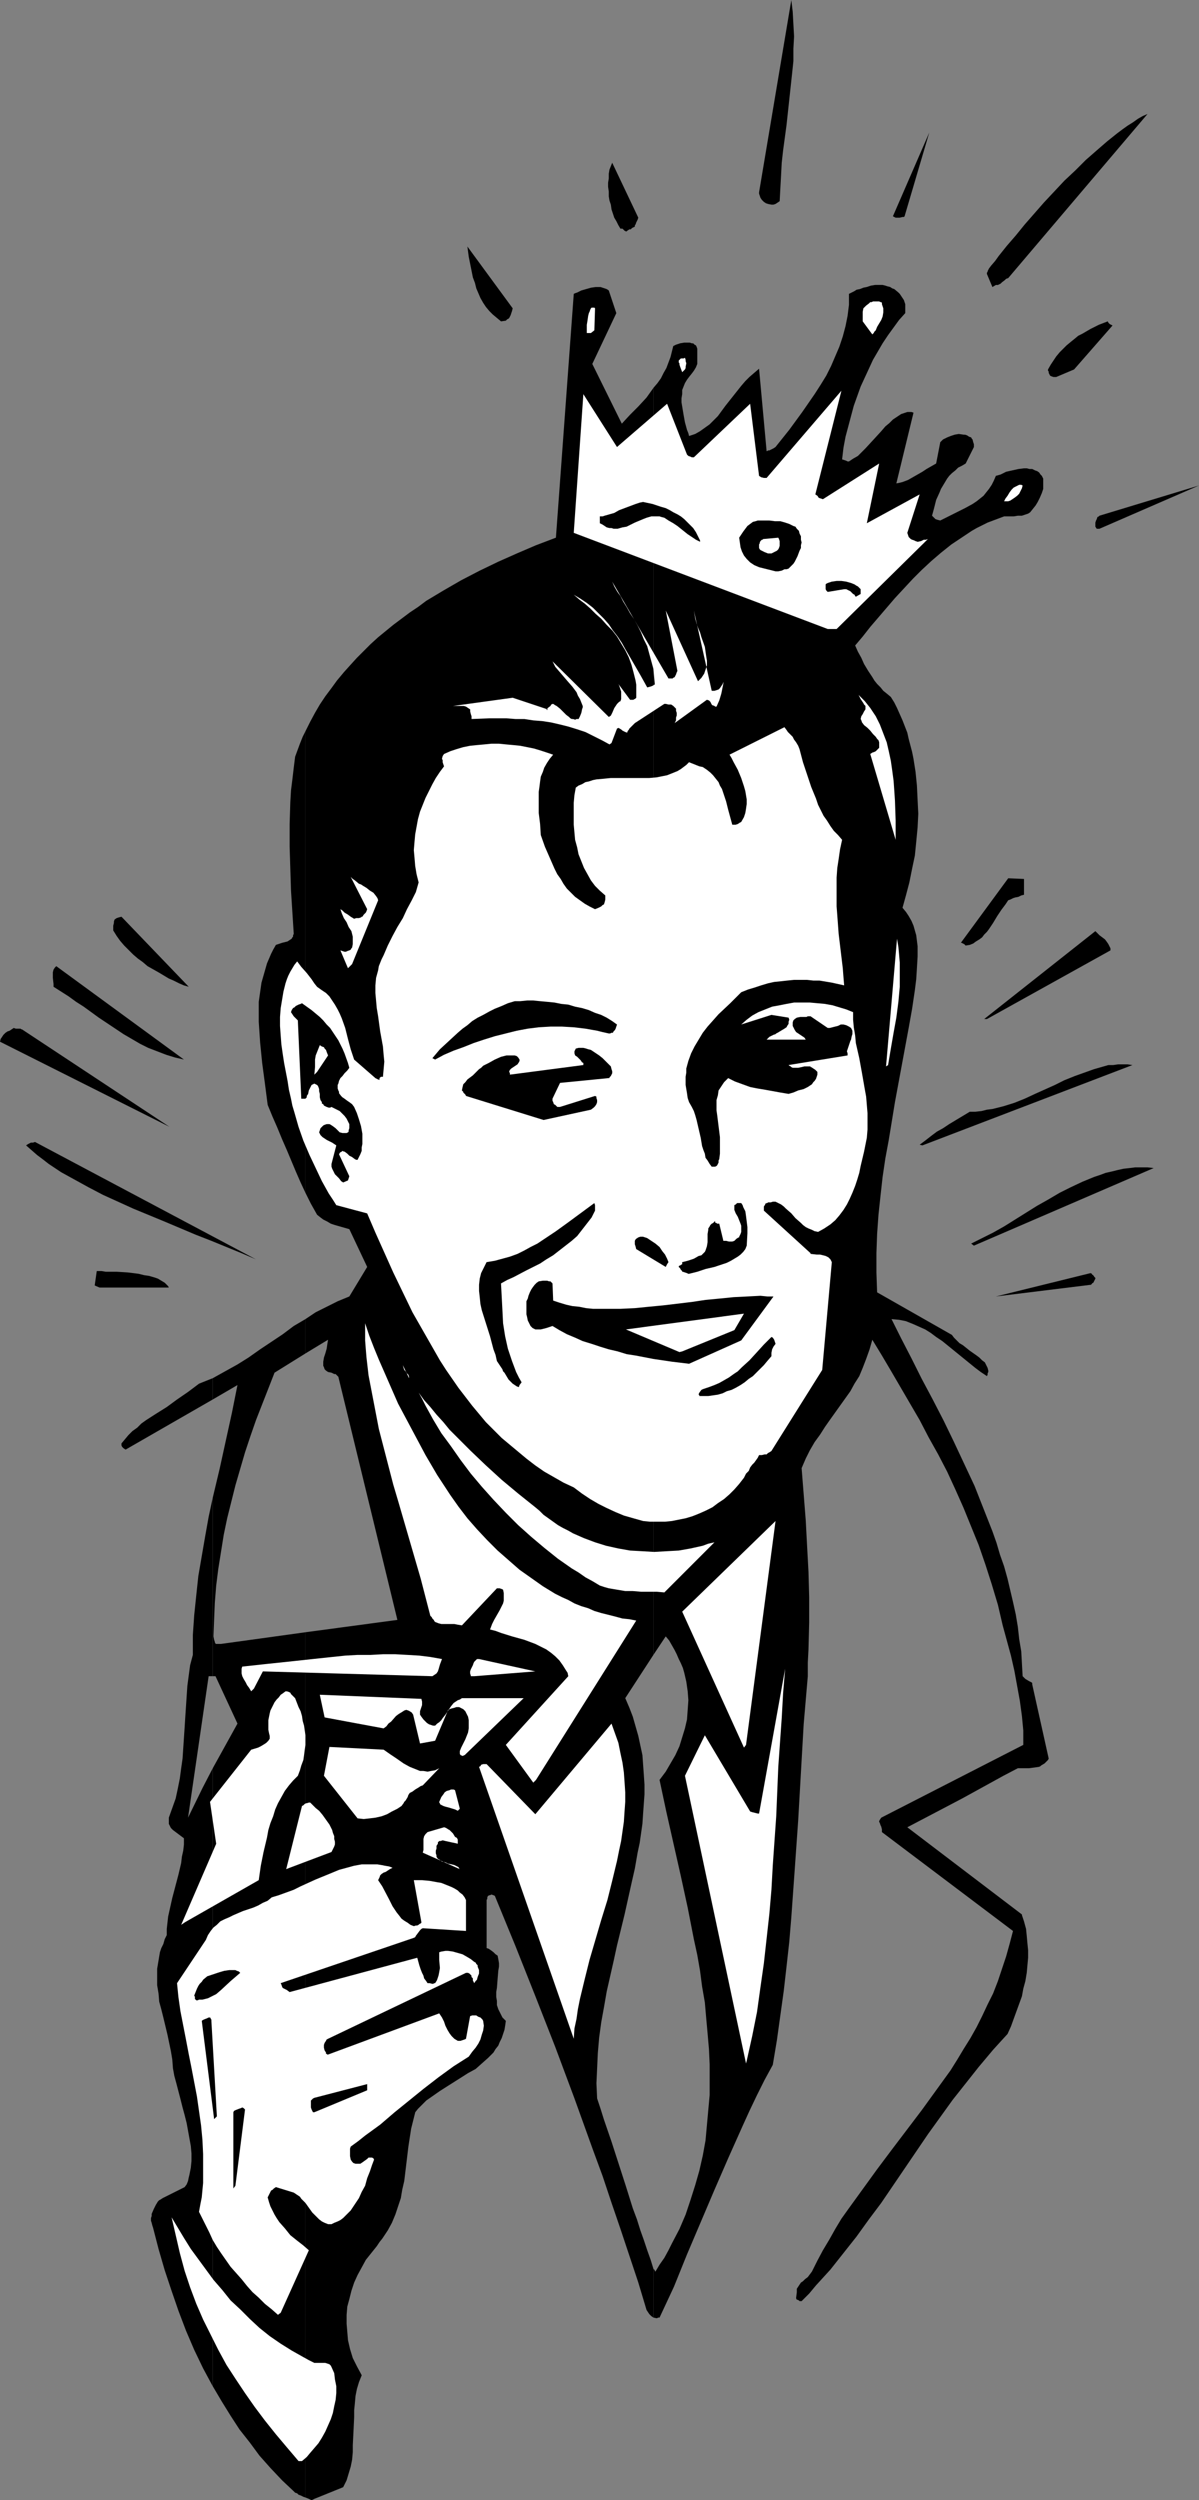 <?xml version="1.0" encoding="UTF-8" standalone="no"?>
<svg
   version="1.0"
   width="74.69mm"
   height="155.668mm"
   id="svg69"
   sodipodi:docname="Crowned Man.wmf"
   xmlns:inkscape="http://www.inkscape.org/namespaces/inkscape"
   xmlns:sodipodi="http://sodipodi.sourceforge.net/DTD/sodipodi-0.dtd"
   xmlns="http://www.w3.org/2000/svg"
   xmlns:svg="http://www.w3.org/2000/svg">
  <rect width="100%" height="100%" fill="#808080" stroke="none"/>
  <sodipodi:namedview
     id="namedview69"
     pagecolor="#ffffff"
     bordercolor="#000000"
     borderopacity="0.25"
     inkscape:showpageshadow="2"
     inkscape:pageopacity="0.0"
     inkscape:pagecheckerboard="0"
     inkscape:deskcolor="#d1d1d1"
     inkscape:document-units="mm" />
  <defs
     id="defs1">
    <pattern
       id="WMFhbasepattern"
       patternUnits="userSpaceOnUse"
       width="6"
       height="6"
       x="0"
       y="0" />
  </defs>
  <path
     style="fill:#000000;fill-opacity:1;fill-rule:evenodd;stroke:none"
     d="m 153.832,533.897 v 11.473 l 0.808,0.162 0.323,-0.162 h 0.323 l 3.393,-7.272 3.07,-7.595 3.232,-7.595 3.232,-7.595 3.232,-7.433 3.393,-7.595 1.616,-3.555 1.777,-3.717 1.777,-3.555 1.939,-3.555 0.97,-5.817 0.808,-5.817 0.808,-5.817 0.646,-5.656 0.646,-5.817 0.485,-5.817 0.808,-11.311 0.808,-11.473 0.646,-11.311 0.646,-11.311 0.97,-11.311 v -3.232 l 0.162,-3.07 0.162,-6.302 v -5.979 l -0.162,-5.979 -0.323,-5.979 -0.323,-6.14 -0.485,-6.14 -0.485,-6.14 0.97,-2.262 0.97,-1.939 1.131,-1.939 1.293,-1.778 1.131,-1.778 1.131,-1.616 2.424,-3.393 2.424,-3.393 0.97,-1.778 1.131,-1.778 0.808,-1.939 0.808,-2.101 0.808,-2.262 0.323,-1.131 0.323,-1.131 2.262,3.717 2.101,3.555 2.262,3.878 2.262,3.878 2.262,3.878 2.101,4.04 2.262,4.04 2.101,4.04 1.939,4.201 1.939,4.363 1.777,4.363 1.777,4.363 1.616,4.686 1.454,4.525 1.454,4.848 1.131,4.848 1.939,7.11 0.808,3.555 0.646,3.555 0.646,3.555 0.485,3.555 0.323,3.393 v 1.778 1.616 l -33.449,17.129 v 0 l -0.323,0.485 -0.162,0.323 v 0.162 l 0.162,0.323 0.162,0.485 0.162,0.323 0.162,0.646 v 0.646 l 30.863,23.269 -0.808,3.07 -0.808,2.909 -0.97,2.909 -0.97,2.909 -1.131,2.909 -1.293,2.585 -1.293,2.747 -1.293,2.585 -1.454,2.585 -1.616,2.585 -1.454,2.424 -1.616,2.585 -3.393,4.686 -3.393,4.686 -7.11,9.372 -3.393,4.525 -3.393,4.686 -3.393,4.686 -1.616,2.262 -1.454,2.424 -1.454,2.585 -1.454,2.424 -1.293,2.424 -1.293,2.585 -0.485,0.646 -0.485,0.646 -0.646,0.485 -0.485,0.485 -0.485,0.323 -0.323,0.485 -0.323,0.485 -0.323,0.485 v 0.162 0.162 0.323 0.162 l -0.162,1.293 v 0.162 0 l 0.162,0.323 h 0.162 l 0.323,0.162 0.162,0.162 h 0.485 l 1.777,-1.778 1.616,-1.939 3.393,-3.717 3.07,-3.878 3.07,-3.878 2.909,-4.04 2.909,-3.878 5.494,-8.08 5.494,-8.08 2.909,-4.04 2.909,-4.04 3.07,-3.878 3.07,-3.878 3.393,-4.04 1.616,-1.778 1.777,-1.939 0.808,-1.778 0.646,-1.778 1.293,-3.555 0.646,-1.778 0.323,-1.778 0.485,-1.778 0.323,-1.939 0.162,-1.778 0.162,-1.778 v -1.778 l -0.162,-1.616 -0.162,-1.778 -0.162,-1.616 -0.485,-1.778 -0.485,-1.454 v -0.162 l -26.985,-20.522 6.464,-3.393 6.464,-3.393 6.464,-3.555 3.232,-1.778 3.393,-1.778 h 1.293 1.293 l 1.293,-0.162 1.131,-0.162 0.323,-0.162 0.162,-0.162 0.808,-0.485 0.485,-0.485 0.323,-0.323 0.162,-0.323 -3.878,-17.452 v -0.323 l -0.162,-0.162 -0.323,-0.162 -0.323,-0.162 -0.808,-0.485 -0.323,-0.323 -0.323,-0.323 -0.162,-2.909 -0.162,-2.909 -0.485,-2.909 -0.323,-2.909 -0.485,-2.909 -0.646,-2.909 -0.646,-2.747 -0.646,-2.747 -0.808,-2.909 -0.97,-2.747 -0.808,-2.747 -0.97,-2.747 -2.101,-5.332 -2.101,-5.333 -2.424,-5.171 -2.424,-5.171 -2.424,-5.009 -2.585,-5.009 -2.585,-4.848 -2.424,-4.848 -2.424,-4.686 -2.262,-4.525 1.777,0.162 1.616,0.323 1.616,0.646 1.454,0.646 1.454,0.646 1.293,0.808 1.293,0.97 1.454,0.97 2.585,2.101 2.585,2.101 2.585,2.101 1.293,0.97 1.454,0.97 0.162,-0.323 v -0.323 l 0.162,-0.323 v -0.323 l -0.162,-0.646 -0.323,-0.646 -0.323,-0.646 -0.646,-0.485 -0.646,-0.646 -0.646,-0.485 -1.616,-1.131 -0.808,-0.646 -0.808,-0.646 -0.808,-0.485 -0.646,-0.646 -0.646,-0.646 -0.485,-0.646 -17.613,-10.019 -0.162,-4.686 v -4.525 l 0.162,-4.525 0.323,-4.525 0.485,-4.525 0.485,-4.363 0.646,-4.363 0.808,-4.363 1.454,-8.888 1.616,-8.726 1.616,-8.726 0.808,-4.525 0.646,-4.363 0.323,-2.585 0.162,-2.585 0.162,-2.747 v -1.131 -1.293 l -0.162,-1.293 -0.162,-1.293 -0.323,-1.131 -0.323,-1.131 -0.485,-1.131 -0.646,-1.131 -0.646,-0.97 -0.808,-0.97 0.808,-2.909 0.808,-3.07 0.646,-3.232 0.646,-3.07 0.323,-3.232 0.323,-3.393 0.162,-3.232 -0.162,-3.232 -0.162,-3.393 -0.323,-3.232 -0.485,-3.07 -0.323,-1.616 -0.808,-3.07 -0.323,-1.454 -1.131,-2.909 -0.646,-1.454 -0.646,-1.454 -0.646,-1.293 -0.808,-1.293 -0.97,-0.808 -0.808,-0.646 -0.646,-0.808 -0.808,-0.808 -0.646,-0.808 -0.485,-0.808 -0.97,-1.454 -0.97,-1.616 -0.646,-1.454 -0.808,-1.454 -0.646,-1.454 1.777,-2.101 1.777,-2.262 1.939,-2.262 1.939,-2.262 1.939,-2.262 2.101,-2.262 2.101,-2.262 2.101,-2.101 2.262,-2.101 2.262,-1.939 2.424,-1.939 2.424,-1.616 2.424,-1.616 1.131,-0.646 1.293,-0.646 1.293,-0.646 1.293,-0.485 1.293,-0.485 1.293,-0.485 h 0.646 0.646 0.485 0.485 l 0.97,-0.162 h 0.97 l 0.485,-0.162 0.485,-0.162 0.485,-0.162 0.485,-0.323 0.646,-0.808 0.646,-0.808 0.485,-0.808 0.485,-0.97 0.485,-1.131 0.323,-0.97 v -1.939 -0.485 l -0.323,-0.646 -0.323,-0.323 -0.323,-0.485 -0.485,-0.323 -0.485,-0.162 -0.646,-0.323 h -0.646 l -0.646,-0.162 h -0.646 l -1.293,0.162 -1.454,0.323 -1.454,0.323 -1.293,0.646 -1.131,0.323 -0.485,1.131 -0.485,0.97 -0.646,0.97 -0.646,0.808 -0.646,0.808 -0.808,0.646 -0.808,0.646 -0.97,0.646 -1.777,0.97 -1.939,0.97 -1.939,0.97 -1.939,0.97 -0.646,-0.162 -0.485,-0.162 -0.323,-0.323 -0.485,-0.485 0.485,-1.778 0.485,-1.939 0.808,-1.778 0.323,-0.808 0.485,-0.808 0.485,-0.808 0.485,-0.808 0.485,-0.646 0.646,-0.646 0.808,-0.646 0.646,-0.646 0.97,-0.485 0.808,-0.485 1.939,-3.878 v -0.646 l -0.162,-0.485 -0.162,-0.646 -0.162,-0.162 -0.162,-0.323 -0.485,-0.162 -0.485,-0.323 -0.485,-0.162 h -0.323 l -1.131,-0.162 -0.97,0.162 -0.97,0.323 -0.808,0.323 -0.97,0.485 -0.646,0.646 v 0 l -0.97,5.009 -1.131,0.646 -1.131,0.646 -0.97,0.646 -1.131,0.646 -1.131,0.646 -1.131,0.646 -1.293,0.485 -0.646,0.162 -0.808,0.162 4.04,-16.644 -0.485,-0.162 h -0.485 -0.485 l -0.485,0.162 -0.97,0.323 -0.97,0.646 -0.97,0.646 -0.808,0.808 -0.97,0.808 -0.97,1.131 -1.777,1.939 -1.939,2.101 -0.97,0.97 -0.808,0.808 -1.131,0.646 -0.97,0.646 h -0.323 l -0.323,-0.162 -0.485,-0.162 -0.485,-0.162 0.323,-2.747 0.485,-2.585 0.646,-2.424 0.646,-2.424 0.646,-2.424 0.808,-2.262 0.808,-2.262 0.97,-2.101 0.97,-2.101 0.97,-2.101 1.131,-1.939 1.131,-1.939 1.293,-1.939 1.293,-1.778 1.293,-1.778 1.454,-1.616 v -2.101 l -0.162,-0.485 -0.162,-0.485 -0.323,-0.485 -0.323,-0.485 -0.323,-0.485 -0.323,-0.323 -0.97,-0.808 -0.485,-0.162 -0.485,-0.323 -0.646,-0.162 -0.485,-0.162 -0.646,-0.162 h -0.485 -0.646 -0.646 l -0.97,0.162 -0.97,0.323 -0.808,0.162 -0.808,0.323 -0.808,0.162 -0.485,0.323 -0.646,0.323 -0.646,0.323 v 1.293 1.293 l -0.323,2.585 -0.485,2.424 -0.646,2.424 -0.808,2.424 -0.97,2.262 -0.97,2.262 -1.131,2.262 -1.293,2.101 -1.454,2.262 -1.454,2.101 -1.454,2.101 -3.07,4.201 -3.232,4.04 -0.485,0.323 -0.323,0.162 -0.323,0.162 -0.323,0.162 h -0.323 l -0.162,0.162 h -0.162 v 0 0 l -1.777,-19.391 -1.131,0.97 -1.131,0.97 -0.97,0.97 -0.97,1.131 -3.717,4.686 -1.777,2.424 -0.97,0.97 -0.97,0.97 -1.131,0.808 -1.131,0.808 -1.131,0.646 -1.454,0.485 -0.162,-0.646 -0.323,-0.808 -0.485,-1.778 -0.323,-1.778 -0.323,-1.939 -0.162,-0.97 v -0.97 l 0.162,-0.97 v -0.97 l 0.323,-0.808 0.323,-0.808 0.485,-0.808 0.485,-0.646 0.646,-0.808 0.485,-0.646 0.485,-0.808 0.323,-0.808 v -3.07 -0.485 l -0.162,-0.485 -0.162,-0.323 -0.323,-0.162 -0.323,-0.323 h -0.323 l -0.485,-0.162 h -0.485 -0.808 l -0.97,0.162 -0.97,0.323 -0.323,0.162 -0.323,0.162 -0.323,1.293 -0.323,1.293 -0.485,1.293 -0.485,1.293 -0.646,1.131 -0.646,1.293 -0.808,1.131 -0.97,1.131 V 389.435 l 2.909,-4.363 0.808,0.97 0.646,1.131 0.646,1.131 0.485,0.97 0.485,1.131 0.485,0.97 0.485,1.131 0.323,1.131 0.485,2.101 0.323,2.262 0.162,2.101 -0.162,2.262 -0.162,2.262 -0.485,2.101 -0.646,2.101 -0.646,2.101 -0.97,2.101 -1.131,1.939 -1.131,1.939 -1.454,1.939 1.616,7.595 3.393,15.028 1.616,7.433 1.454,7.433 0.808,3.717 0.646,3.717 0.485,3.717 0.646,3.717 0.323,3.717 0.323,3.555 0.323,3.717 0.162,3.555 v 3.717 3.555 l -0.323,3.555 -0.323,3.555 -0.323,3.555 -0.646,3.555 -0.808,3.555 -0.97,3.393 -1.131,3.555 -1.131,3.393 -1.454,3.393 -1.777,3.393 -0.808,1.616 -0.97,1.778 -1.131,1.616 -0.97,1.616 -0.162,-0.162 v -0.162 l -0.162,-0.162 z"
     id="path1" />
  <path
     style="fill:#000000;fill-opacity:1;fill-rule:evenodd;stroke:none"
     d="M 153.832,389.435 V 91.299 l -1.616,2.262 -1.939,2.101 -1.939,1.939 -1.939,2.101 -6.948,-14.058 5.656,-11.958 -1.777,-5.333 -0.485,-0.323 -0.485,-0.162 -0.485,-0.162 -0.485,-0.162 h -0.485 -0.646 l -1.131,0.162 -1.131,0.323 -1.131,0.323 -0.97,0.485 -0.485,0.162 -0.323,0.162 -4.201,57.365 -4.686,1.778 -4.524,1.939 -4.363,1.939 -4.363,2.101 -4.363,2.262 -4.201,2.424 -4.04,2.424 -1.939,1.454 -1.939,1.293 -1.939,1.454 -1.939,1.454 -1.777,1.454 -1.777,1.454 -1.777,1.616 -1.616,1.616 -1.616,1.616 -1.616,1.778 -1.454,1.616 -1.616,1.939 -1.293,1.778 -1.454,1.939 -1.293,1.939 -1.131,1.939 -1.131,2.101 -1.131,2.262 v 108.589 l 1.293,2.585 1.454,2.585 0.808,0.646 0.646,0.485 0.97,0.485 0.808,0.485 0.97,0.323 1.131,0.323 1.131,0.323 1.131,0.323 4.201,8.888 -4.201,6.948 -2.747,1.131 -2.585,1.293 -2.585,1.293 -2.424,1.616 v 8.08 l 5.332,-3.232 -0.162,0.97 -0.162,1.131 -0.323,1.131 -0.323,0.97 -0.162,0.97 v 0.485 0.485 l 0.162,0.323 0.162,0.485 0.323,0.323 0.485,0.323 0.808,0.162 0.646,0.323 h 0.323 l 0.323,0.323 0.162,0.162 0.162,0.162 13.897,57.203 -21.653,2.909 V 587.707 l 0.808,0.323 0.646,0.323 0.646,-0.323 6.787,-2.747 0.808,-1.616 0.485,-1.616 0.485,-1.616 0.323,-1.616 0.162,-1.778 v -1.616 l 0.162,-3.232 0.162,-3.393 v -1.616 l 0.162,-1.616 0.162,-1.778 0.323,-1.616 0.485,-1.616 0.646,-1.616 -1.131,-2.101 -0.97,-1.939 -0.646,-2.101 -0.485,-2.101 -0.162,-1.939 -0.162,-1.939 v -2.101 l 0.162,-1.939 0.485,-1.778 0.485,-1.939 0.646,-1.939 0.808,-1.778 0.97,-1.778 0.97,-1.778 1.293,-1.616 1.293,-1.616 0.646,-0.97 0.646,-0.808 0.646,-0.97 0.646,-0.97 0.97,-1.778 0.808,-1.939 0.646,-1.939 0.646,-1.939 0.323,-1.939 0.485,-2.101 0.485,-4.04 0.485,-4.04 0.323,-2.101 0.323,-2.101 0.485,-1.939 0.485,-1.939 0.646,-0.808 0.646,-0.646 1.293,-1.293 1.616,-1.131 1.616,-1.131 6.625,-4.201 1.777,-0.97 1.454,-1.293 1.454,-1.293 0.646,-0.646 0.646,-0.646 0.485,-0.808 0.646,-0.808 0.323,-0.808 0.485,-0.97 0.323,-0.97 0.323,-0.97 0.162,-0.97 0.162,-1.131 -0.808,-0.808 -0.485,-0.97 -0.485,-0.97 -0.323,-0.97 v -0.97 l -0.162,-0.97 v -1.131 l 0.162,-0.97 0.162,-2.101 0.162,-1.939 0.162,-0.97 v -0.808 l -0.162,-0.97 -0.162,-0.808 -0.485,-0.323 -0.485,-0.485 -0.646,-0.485 -0.485,-0.323 -0.485,-0.162 v -11.311 l 0.162,-0.323 v -0.323 l 0.162,-0.323 0.323,-0.162 h 0.162 l 0.323,-0.162 0.485,0.162 0.323,0.162 4.848,11.796 4.686,11.796 4.686,11.958 4.524,12.119 4.363,12.119 2.262,6.14 2.101,6.302 2.101,6.14 2.101,6.302 2.101,6.302 1.939,6.464 0.323,0.485 0.323,0.485 0.485,0.485 0.485,0.323 v -11.473 l -0.646,-2.101 -0.808,-2.262 -0.808,-2.424 -0.808,-2.262 -0.808,-2.585 -0.97,-2.585 -1.616,-5.171 -3.393,-10.503 -1.777,-5.171 -0.808,-2.585 -0.808,-2.424 -0.162,-3.555 0.162,-3.555 0.162,-3.555 0.323,-3.717 0.485,-3.555 0.646,-3.555 0.646,-3.717 0.808,-3.555 0.808,-3.555 0.808,-3.717 1.777,-7.272 1.616,-7.272 0.808,-3.555 0.646,-3.717 0.485,-2.262 0.323,-2.262 0.323,-2.262 0.162,-2.424 0.162,-2.262 0.162,-2.262 v -2.262 l -0.162,-2.424 -0.162,-2.262 -0.162,-2.262 -0.485,-2.262 -0.485,-2.262 -0.646,-2.262 -0.646,-2.262 -0.808,-2.101 -0.97,-2.262 z"
     id="path2" />
  <path
     style="fill:#000000;fill-opacity:1;fill-rule:evenodd;stroke:none"
     d="M 71.907,280.684 V 172.095 l -0.646,1.293 -0.646,1.616 -1.131,3.07 -0.323,2.585 -0.323,2.747 -0.323,2.585 -0.162,2.747 -0.162,5.171 v 5.333 l 0.162,5.171 0.162,5.171 0.646,10.18 -0.162,0.323 v 0.323 l -0.162,0.162 -0.162,0.323 -0.485,0.323 -0.485,0.323 -0.646,0.162 -0.646,0.162 -1.454,0.485 -0.646,1.131 -0.485,0.97 -0.485,1.131 -0.485,1.131 -0.323,1.131 -0.323,1.131 -0.646,2.262 -0.323,2.262 -0.323,2.262 v 2.262 2.424 l 0.162,2.424 0.162,2.424 0.485,4.848 0.646,4.848 0.646,5.009 1.131,2.747 1.131,2.585 1.131,2.747 1.131,2.585 2.101,5.009 1.131,2.585 z"
     id="path3" />
  <path
     style="fill:#000000;fill-opacity:1;fill-rule:evenodd;stroke:none"
     d="m 71.907,318.496 v -8.08 l -2.747,1.616 -2.585,1.939 -5.332,3.555 -2.747,1.939 -2.585,1.616 -2.909,1.616 -1.454,0.808 -1.454,0.808 v 5.009 l 5.817,-3.393 -1.293,6.464 -1.454,6.625 -1.454,6.625 -1.616,6.787 v 42.014 h 0.646 l 5.171,11.15 -5.817,10.503 v 145.432 l 2.101,3.555 2.101,3.393 2.101,3.232 2.424,3.07 2.262,3.07 2.585,2.909 2.747,2.909 2.747,2.585 0.323,0.323 0.485,0.162 0.323,0.323 0.485,0.162 0.646,0.323 0.485,0.162 V 384.102 l -19.875,2.747 h -1.293 v 0 -0.162 l -0.162,-0.162 v -0.162 l -0.162,-0.485 -0.162,-0.808 0.162,-4.04 0.162,-3.878 0.323,-4.04 0.485,-3.878 0.646,-4.04 0.646,-4.04 0.808,-3.878 0.97,-3.878 0.97,-3.878 1.131,-3.878 1.131,-3.878 1.293,-3.878 1.293,-3.717 1.454,-3.717 1.454,-3.717 1.454,-3.717 z"
     id="path4" />
  <path
     style="fill:#000000;fill-opacity:1;fill-rule:evenodd;stroke:none"
     d="m 50.092,329.323 v -5.009 l -1.616,0.646 -1.616,0.646 -1.293,0.97 -1.293,0.97 -2.585,1.778 -2.424,1.778 -2.585,1.616 -2.262,1.454 -1.131,0.808 -0.97,0.97 -1.131,0.808 -0.97,0.97 -0.808,0.97 -0.808,0.97 v 0.485 l 0.162,0.323 0.323,0.323 0.485,0.323 z"
     id="path5" />
  <path
     style="fill:#000000;fill-opacity:1;fill-rule:evenodd;stroke:none"
     d="m 50.092,394.444 v -42.014 l -0.97,4.525 -0.808,4.525 -0.808,4.686 -0.808,4.686 -0.485,4.525 -0.485,4.686 -0.323,4.686 v 4.686 l -0.646,2.424 -0.323,2.424 -0.323,2.424 -0.162,2.424 -0.323,4.848 -0.162,2.585 -0.162,2.424 -0.323,4.848 -0.323,2.262 -0.323,2.424 -0.485,2.424 -0.485,2.262 -0.808,2.262 -0.808,2.262 v 0.485 0.485 0.485 l 0.162,0.323 0.323,0.646 0.485,0.485 0.646,0.485 1.293,0.97 0.646,0.485 v 1.454 l -0.162,1.454 -0.323,1.454 -0.162,1.454 -0.646,2.747 -1.454,5.494 -0.646,2.909 -0.323,1.454 -0.162,1.454 -0.162,1.454 v 1.454 l -0.485,0.97 -0.323,1.131 -0.485,0.97 -0.323,0.97 -0.162,0.97 -0.162,0.97 -0.323,1.939 v 1.939 1.939 l 0.323,1.939 0.162,1.939 0.485,1.778 0.485,1.939 0.97,4.04 0.808,3.878 0.323,1.939 0.162,2.101 0.323,1.778 0.485,1.778 0.97,3.717 0.485,1.939 0.485,1.778 0.485,1.939 0.323,1.778 0.323,1.778 0.323,1.778 0.162,1.778 v 1.778 l -0.162,1.616 -0.323,1.616 -0.162,0.646 -0.162,0.808 -0.323,0.808 -0.485,0.646 -4.848,2.424 -0.323,0.162 -0.485,0.323 -0.323,0.162 -0.323,0.323 -0.485,0.808 -0.485,0.97 -0.485,1.131 v 0.485 l -0.162,0.485 v 0.646 l 0.162,0.485 0.162,0.646 0.162,0.485 1.293,5.009 1.454,5.009 1.616,4.848 1.616,4.686 1.777,4.686 1.939,4.525 2.101,4.363 2.262,4.201 V 416.097 l -2.424,4.686 -3.393,6.948 4.848,-33.288 h 0.646 z"
     id="path6" />
  <path
     style="fill:#ffffff;fill-opacity:1;fill-rule:evenodd;stroke:none"
     d="m 71.099,579.143 1.131,-0.97 0.808,-0.97 0.97,-1.131 0.97,-1.131 0.808,-1.293 0.808,-1.454 0.646,-1.454 0.646,-1.454 0.485,-1.454 0.323,-1.616 0.323,-1.454 0.162,-1.616 v -1.616 l -0.323,-1.616 -0.162,-1.454 -0.646,-1.454 -0.162,-0.323 -0.323,-0.323 -0.485,-0.162 -0.485,-0.162 h -1.293 -1.293 l -1.293,-0.646 -1.454,-0.808 -2.585,-1.454 -2.585,-1.616 -2.585,-1.778 -2.424,-1.939 -2.262,-2.101 -2.262,-2.262 -2.262,-2.101 -1.939,-2.424 -2.101,-2.424 -1.777,-2.424 -1.777,-2.424 -1.777,-2.424 -1.616,-2.585 -1.454,-2.424 -1.454,-2.424 0.97,4.201 0.97,4.201 1.131,4.201 1.293,3.878 1.454,3.878 1.616,3.717 1.777,3.555 1.777,3.555 1.939,3.555 2.101,3.232 2.262,3.393 2.262,3.232 2.424,3.232 2.585,3.232 2.585,3.07 2.747,3.232 z"
     id="path7" />
  <path
     style="fill:#ffffff;fill-opacity:1;fill-rule:evenodd;stroke:none"
     d="m 66.089,544.239 6.625,-14.705 -1.293,-1.131 -1.454,-1.131 -1.616,-1.293 -1.293,-1.616 -1.293,-1.454 -0.646,-0.97 -0.485,-0.808 -0.485,-0.97 -0.485,-0.97 -0.323,-0.97 -0.323,-1.131 0.162,-0.323 0.162,-0.323 0.323,-0.646 0.162,-0.323 0.323,-0.162 0.323,-0.323 0.485,-0.323 4.201,1.293 0.485,0.323 0.485,0.323 0.485,0.323 0.323,0.485 0.97,0.97 0.808,1.131 0.808,1.131 1.131,1.131 0.485,0.485 0.646,0.485 0.646,0.323 0.808,0.323 H 78.047 l 0.646,-0.323 0.808,-0.323 0.646,-0.323 0.646,-0.485 0.646,-0.646 0.485,-0.485 0.646,-0.646 0.97,-1.454 0.97,-1.454 0.646,-1.454 0.808,-1.454 0.485,-1.778 0.646,-1.616 0.485,-1.454 0.485,-1.293 -0.162,-0.323 -0.323,-0.162 H 87.419 87.257 87.096 86.773 l -0.323,0.323 -1.131,0.808 -0.485,0.323 h -0.323 -0.323 -0.485 l -0.485,-0.162 -0.323,-0.323 -0.323,-0.485 -0.162,-0.808 v -0.646 -0.808 -0.323 l 0.162,-0.485 1.777,-1.293 1.616,-1.293 3.555,-2.585 3.393,-2.909 3.393,-2.747 3.393,-2.747 3.555,-2.747 3.555,-2.585 1.777,-1.131 1.777,-1.131 0.808,-1.131 0.808,-0.97 0.646,-0.97 0.485,-0.97 0.323,-1.131 0.323,-0.97 0.162,-1.131 -0.162,-1.131 -0.162,-0.323 -0.162,-0.162 -0.323,-0.323 -0.485,-0.162 -0.485,-0.323 h -0.485 -0.485 l -0.485,0.162 -0.97,5.333 -0.323,0.162 -0.485,0.162 -0.485,0.162 h -0.646 l -0.808,-0.485 -0.646,-0.646 -0.485,-0.646 -0.485,-0.808 -0.485,-0.97 -0.323,-0.97 -0.485,-0.97 -0.646,-0.97 -26.177,9.695 h -0.162 l -0.162,-0.162 h -0.162 v -0.323 l -0.323,-0.485 -0.162,-0.646 v -0.646 l 0.162,-0.485 0.323,-0.485 0.162,-0.323 0.323,-0.162 32.479,-15.513 h 0.485 l 0.323,0.162 0.162,0.162 0.323,0.323 v 0.323 l 0.323,0.323 v 0.485 l 0.323,0.646 0.323,-0.485 0.323,-0.323 0.162,-0.646 0.323,-0.808 v -0.808 l -0.323,-0.808 v -0.323 l -0.323,-0.323 -0.162,-0.323 -0.323,-0.162 -0.808,-0.646 -0.808,-0.485 -1.131,-0.646 -1.131,-0.323 -1.131,-0.323 -1.131,-0.162 h -0.646 l -0.97,0.162 -0.485,0.162 v 0.97 0.323 0.485 l 0.162,1.939 -0.162,0.97 -0.162,0.808 -0.323,0.97 -0.162,0.323 -0.323,0.485 v 0 h -0.162 l -0.323,0.162 h -0.162 l -0.646,-0.162 h -0.485 l -0.323,-0.485 -0.485,-0.646 -0.162,-0.646 -0.323,-0.646 -0.323,-0.808 -0.323,-0.97 -0.485,-1.778 -30.055,8.08 -0.646,-0.485 -0.646,-0.323 -0.323,-0.162 -0.162,-0.323 -0.162,-0.485 -0.162,-0.323 31.348,-10.665 0.323,-0.162 0.162,-0.323 0.485,-0.646 0.485,-0.646 0.323,-0.323 0.323,-0.162 10.18,0.646 v -7.272 l -0.323,-0.646 -0.485,-0.646 -0.646,-0.485 -0.485,-0.485 -0.808,-0.485 -0.646,-0.323 -0.808,-0.323 -0.808,-0.323 -0.808,-0.323 -0.97,-0.162 -1.777,-0.323 -1.777,-0.162 h -1.939 l 1.777,9.857 v 0.162 l -0.162,0.162 v 0 l -0.323,0.162 -0.162,0.162 -0.323,0.162 h -0.323 l -0.485,0.162 -0.808,-0.323 -0.646,-0.485 -0.808,-0.485 -0.646,-0.485 -0.485,-0.646 -0.646,-0.808 -0.97,-1.454 -0.808,-1.616 -1.616,-3.07 -0.97,-1.454 0.323,-0.646 0.162,-0.485 0.323,-0.323 0.485,-0.323 0.485,-0.162 0.485,-0.323 0.485,-0.323 0.646,-0.323 -0.808,-0.323 -0.97,-0.162 -0.808,-0.162 -0.97,-0.162 h -1.777 -1.939 l -1.777,0.323 -1.777,0.485 -1.777,0.485 -1.939,0.808 -3.555,1.454 -3.555,1.616 -1.616,0.808 -1.777,0.646 -1.777,0.646 -1.616,0.485 -0.97,0.808 -1.131,0.485 -1.131,0.646 -1.131,0.485 -2.424,0.808 -2.262,0.97 -0.97,0.485 -1.131,0.485 -0.97,0.485 -0.808,0.808 -0.808,0.646 -0.646,0.808 -0.646,0.97 -0.485,1.131 -6.787,10.18 0.323,3.232 0.485,3.393 1.293,6.625 0.646,3.393 0.646,3.232 1.293,6.787 0.485,3.393 0.485,3.393 0.323,3.393 0.162,3.393 v 3.393 3.393 l -0.323,3.393 -0.323,1.616 -0.323,1.778 0.808,1.616 0.808,1.616 0.808,1.616 0.808,1.778 0.97,1.616 0.97,1.454 1.131,1.616 1.131,1.616 1.293,1.454 1.293,1.454 1.293,1.616 1.293,1.454 1.454,1.293 1.454,1.454 1.616,1.293 1.454,1.293 z"
     id="path8" />
  <path
     style="fill:#000000;fill-opacity:1;fill-rule:evenodd;stroke:none"
     d="m 55.425,514.345 2.262,-17.937 -0.162,-0.162 -0.162,-0.162 -0.323,-0.162 -0.323,0.162 -0.485,0.162 -0.808,0.323 -0.323,0.162 -0.162,0.323 v 17.937 z"
     id="path9" />
  <path
     style="fill:#000000;fill-opacity:1;fill-rule:evenodd;stroke:none"
     d="m 51.062,498.024 -1.293,-22.461 v 0 -0.323 l -0.162,-0.162 v -0.162 l -0.162,-0.162 h -0.323 l -0.323,0.162 -0.808,0.323 -0.323,0.162 -0.162,0.162 v 0 l 2.909,23.108 z"
     id="path10" />
  <path
     style="fill:#000000;fill-opacity:1;fill-rule:evenodd;stroke:none"
     d="m 74.007,497.054 12.442,-5.171 v -0.323 -0.323 -0.323 -0.323 -0.162 l -12.442,3.232 -0.323,0.162 -0.162,0.162 -0.323,0.323 v 0.485 0.485 0.646 l 0.162,0.485 0.323,0.646 z"
     id="path11" />
  <path
     style="fill:#ffffff;fill-opacity:1;fill-rule:evenodd;stroke:none"
     d="m 175.808,484.935 1.293,-5.817 1.131,-5.656 0.808,-5.817 0.808,-5.656 0.646,-5.817 0.646,-5.817 0.485,-5.656 0.323,-5.817 0.808,-11.473 0.485,-11.635 0.808,-11.473 0.323,-5.817 0.485,-5.817 -6.14,34.096 h -0.323 l -0.646,-0.162 -0.646,-0.162 -0.485,-0.162 -10.665,-17.937 -4.686,9.534 14.381,67.707 z"
     id="path12" />
  <path
     style="fill:#ffffff;fill-opacity:1;fill-rule:evenodd;stroke:none"
     d="m 135.087,479.764 0.162,-2.424 0.485,-2.262 0.323,-2.262 0.485,-2.424 1.131,-4.686 1.131,-4.525 2.747,-9.372 1.454,-4.686 1.131,-4.525 1.131,-4.686 0.485,-2.424 0.485,-2.262 0.323,-2.262 0.323,-2.262 0.162,-2.424 0.162,-2.262 v -2.262 l -0.162,-2.424 -0.162,-2.262 -0.323,-2.262 -0.485,-2.262 -0.485,-2.424 -0.808,-2.262 -0.808,-2.262 -17.936,21.33 -11.473,-11.796 h -0.323 -0.485 l -0.485,0.162 -0.162,0.323 -0.323,0.162 z"
     id="path13" />
  <path
     style="fill:#000000;fill-opacity:1;fill-rule:evenodd;stroke:none"
     d="m 46.86,470.553 h 0.808 l 0.646,-0.162 0.646,-0.162 0.646,-0.323 0.646,-0.323 0.646,-0.323 1.131,-0.97 2.262,-2.101 1.131,-0.97 1.131,-0.97 -0.323,-0.323 -0.485,-0.162 -0.323,-0.162 H 54.94 54.455 53.97 l -1.131,0.162 -1.131,0.323 -0.97,0.323 -0.485,0.162 -0.485,0.162 -0.97,0.323 -0.97,0.808 -0.323,0.485 -0.485,0.485 -0.323,0.485 -0.323,0.646 -0.323,0.808 -0.323,0.808 0.162,0.323 v 0.485 l 0.162,0.162 0.162,0.162 h 0.323 z"
     id="path14" />
  <path
     style="fill:#ffffff;fill-opacity:1;fill-rule:evenodd;stroke:none"
     d="m 43.629,452.294 17.29,-9.857 0.485,-3.393 0.646,-3.232 0.808,-3.393 0.323,-1.778 0.485,-1.616 0.646,-1.616 0.485,-1.616 0.646,-1.454 0.808,-1.454 0.808,-1.454 0.97,-1.293 0.97,-1.131 1.131,-1.131 0.485,-1.293 0.323,-1.131 0.485,-1.293 0.162,-1.131 0.162,-1.293 0.162,-1.131 v -1.131 -1.131 l -0.162,-1.131 -0.162,-1.131 -0.323,-1.131 -0.162,-1.131 -0.323,-1.131 -0.485,-0.97 -0.808,-2.101 -0.485,-0.485 -0.485,-0.485 -0.162,-0.323 -0.323,-0.162 -0.485,-0.162 h -0.323 l -0.646,0.485 -0.485,0.323 -0.485,0.646 -0.485,0.485 -0.485,0.646 -0.323,0.646 -0.323,0.646 -0.323,0.646 -0.162,0.646 -0.162,0.808 -0.162,0.808 v 0.646 0.808 0.808 l 0.162,0.808 0.162,0.646 v 0.323 0.323 l -0.323,0.485 -0.485,0.485 -0.485,0.323 -0.808,0.485 -0.646,0.323 -1.616,0.485 -9.695,12.281 1.454,9.857 -8.241,19.068 z"
     id="path15" />
  <path
     style="fill:#ffffff;fill-opacity:1;fill-rule:evenodd;stroke:none"
     d="m 68.19,439.528 9.857,-3.717 0.323,-0.646 0.323,-0.646 0.162,-0.485 v -0.646 l -0.162,-0.646 v -0.646 l -0.323,-0.808 -0.162,-0.646 -0.646,-1.293 -0.808,-1.131 -0.808,-1.131 -0.808,-0.97 -0.808,-0.646 -0.646,-0.646 -0.323,-0.323 -0.162,-0.162 -0.162,-0.162 v 0 h -0.323 l -0.485,0.162 h -0.162 l -0.323,0.162 -0.323,0.323 -0.323,0.162 -3.717,14.866 z"
     id="path16" />
  <path
     style="fill:#ffffff;fill-opacity:1;fill-rule:evenodd;stroke:none"
     d="m 108.264,439.851 -0.162,-0.162 -0.162,-0.323 -0.323,-0.162 -0.646,-0.323 -0.646,-0.162 -0.808,-0.162 -0.646,-0.323 -0.808,-0.162 -0.646,-0.485 -0.323,-0.162 -0.323,-0.485 v -0.323 l -0.162,-0.485 v -0.646 l 0.162,-0.485 v -0.646 l 0.323,-0.485 v -0.323 l 0.162,-0.162 0.162,-0.162 h 0.323 l 0.485,-0.162 0.646,0.162 1.454,0.323 0.808,0.162 0.646,0.162 v -0.485 -0.485 l -0.162,-0.323 -0.162,-0.162 -0.323,-0.162 -0.485,-0.808 -0.485,-0.485 -0.323,-0.323 -0.323,-0.162 -0.485,-0.323 -0.485,-0.162 -3.878,1.131 -0.162,0.162 -0.323,0.323 -0.323,0.485 -0.162,0.646 v 0.646 1.293 0.646 l -0.162,0.646 z"
     id="path17" />
  <path
     style="fill:#ffffff;fill-opacity:1;fill-rule:evenodd;stroke:none"
     d="m 84.187,427.893 1.454,0.162 1.454,-0.162 1.293,-0.162 1.454,-0.323 1.293,-0.485 1.131,-0.646 1.293,-0.646 0.97,-0.646 0.485,-0.646 0.162,-0.323 0.323,-0.323 0.485,-0.808 0.162,-0.485 0.323,-0.485 0.323,-0.162 0.323,-0.162 0.646,-0.485 0.808,-0.485 0.485,-0.323 0.485,-0.162 3.878,-4.04 -0.97,0.485 -0.97,0.162 -0.808,0.162 -0.97,-0.162 h -0.808 l -0.808,-0.323 -0.808,-0.323 -0.808,-0.323 -1.454,-0.808 -1.616,-1.131 -1.454,-0.97 -1.616,-1.131 -12.765,-0.646 -1.293,6.787 z"
     id="path18" />
  <path
     style="fill:#ffffff;fill-opacity:1;fill-rule:evenodd;stroke:none"
     d="m 107.779,426.116 0.485,-0.485 -1.131,-4.363 -0.323,-0.162 h -0.323 -0.323 l -0.323,0.162 -0.646,0.162 -0.485,0.323 -0.323,0.485 -0.485,0.646 -0.485,1.131 v 0.162 l 0.162,0.162 v 0.162 l 0.162,0.162 0.646,0.323 0.485,0.162 0.646,0.162 1.616,0.485 z"
     id="path19" />
  <path
     style="fill:#ffffff;fill-opacity:1;fill-rule:evenodd;stroke:none"
     d="m 126.2,418.844 23.592,-37.489 -1.616,-0.323 -1.616,-0.162 -1.777,-0.485 -3.232,-0.808 -1.616,-0.485 -1.454,-0.646 -1.616,-0.485 -1.616,-0.646 -1.454,-0.808 -1.454,-0.646 -1.616,-0.808 -2.909,-1.778 -2.747,-1.939 -2.747,-1.939 -2.585,-2.262 -2.585,-2.262 -2.424,-2.424 -2.424,-2.585 -2.262,-2.585 -2.101,-2.747 -1.939,-2.747 -3.07,-4.686 -2.747,-4.686 -2.585,-4.848 -2.585,-4.848 -1.293,-2.424 -1.131,-2.585 -1.131,-2.585 -1.131,-2.585 -1.131,-2.585 -1.131,-2.747 -1.131,-2.909 -0.97,-2.909 v 2.101 1.939 l 0.162,2.101 0.162,1.939 0.485,4.201 0.808,4.201 0.808,4.201 0.808,4.201 1.131,4.363 1.131,4.363 1.131,4.363 1.293,4.363 2.585,8.888 2.585,8.888 1.131,4.363 1.131,4.363 0.323,0.323 0.162,0.323 0.323,0.323 0.162,0.323 0.162,0.162 0.808,0.323 0.646,0.162 h 1.454 1.616 l 0.808,0.162 0.97,0.162 8.241,-8.726 h 0.323 0.323 l 0.485,0.162 0.323,0.162 0.162,0.808 v 0.646 0.646 0.485 l -0.162,0.646 -0.323,0.646 -0.485,0.97 -0.646,1.131 -0.646,1.131 -0.485,0.97 -0.485,1.293 1.293,0.323 1.293,0.485 2.585,0.808 2.909,0.808 1.293,0.485 1.293,0.485 1.293,0.646 1.293,0.646 1.131,0.808 0.97,0.808 0.97,0.97 0.808,1.131 0.808,1.293 0.323,0.485 0.162,0.808 -14.704,16.159 6.464,8.888 z"
     id="path20" />
  <path
     style="fill:#ffffff;fill-opacity:1;fill-rule:evenodd;stroke:none"
     d="m 109.718,412.704 13.573,-13.089 h -14.543 l -0.485,0.323 -0.485,0.162 -0.485,0.323 -0.485,0.323 -0.646,0.808 -0.646,0.97 -0.646,0.97 -0.646,0.808 -0.323,0.485 -0.485,0.485 -0.485,0.323 -0.485,0.485 h -0.485 l -0.485,-0.162 -0.485,-0.162 -0.485,-0.323 -0.485,-0.485 -0.323,-0.323 -0.485,-0.646 -0.323,-0.485 v -0.485 -0.323 l 0.162,-0.485 0.323,-0.97 v -0.485 -0.323 l -0.162,-0.646 -23.915,-0.97 1.131,5.333 13.897,2.585 0.646,-0.485 0.485,-0.646 0.646,-0.485 1.131,-1.293 0.646,-0.485 0.808,-0.485 0.485,-0.323 0.485,-0.162 0.485,0.162 0.323,0.162 0.485,0.323 0.323,0.485 1.616,6.787 3.555,-0.646 3.07,-7.272 h 0.162 l 0.162,-0.162 0.485,-0.162 0.646,-0.162 0.485,-0.162 h 0.323 0.323 l 0.323,0.162 0.323,0.162 0.323,0.162 0.485,0.485 0.323,0.646 0.323,0.646 0.162,0.808 v 0.97 0.97 l -0.162,0.97 -0.323,0.808 -0.323,0.808 -0.323,0.646 -0.323,0.646 -0.323,0.646 -0.323,0.808 v 0.646 l 0.162,0.323 h 0.162 l 0.162,0.162 h 0.162 0.162 l 0.162,-0.162 h 0.162 z"
     id="path21" />
  <path
     style="fill:#ffffff;fill-opacity:1;fill-rule:evenodd;stroke:none"
     d="m 175.646,410.603 6.948,-52.679 -21.976,21.33 14.543,31.995 z"
     id="path22" />
  <path
     style="fill:#ffffff;fill-opacity:1;fill-rule:evenodd;stroke:none"
     d="m 59.787,397.353 2.101,-4.04 39.912,1.131 0.485,-0.323 0.485,-0.323 0.323,-0.485 0.162,-0.485 0.323,-1.131 0.485,-1.293 -2.747,-0.485 -2.585,-0.323 -2.747,-0.162 -2.909,-0.162 h -2.909 l -2.909,0.162 h -3.07 l -2.909,0.162 -6.14,0.646 -5.979,0.646 -6.14,0.646 -5.979,0.646 -0.162,0.485 v 0.323 0.808 l 0.162,0.646 0.323,0.646 0.485,0.808 0.323,0.646 0.485,0.646 0.485,0.808 z"
     id="path23" />
  <path
     style="fill:#ffffff;fill-opacity:1;fill-rule:evenodd;stroke:none"
     d="m 111.657,394.444 14.381,-1.131 -13.25,-2.909 v 0 h -0.485 l -0.323,0.323 -0.323,0.323 -0.162,0.323 -0.162,0.485 -0.485,0.97 -0.162,0.485 v 0.485 l 0.162,0.485 v 0.162 h 0.162 0.323 z"
     id="path24" />
  <path
     style="fill:#ffffff;fill-opacity:1;fill-rule:evenodd;stroke:none"
     d="M 185.664,388.303 V 383.94 Z"
     id="path25" />
  <path
     style="fill:#ffffff;fill-opacity:1;fill-rule:evenodd;stroke:none"
     d="m 156.417,374.73 11.796,-11.796 -1.454,0.323 -1.293,0.485 -2.909,0.646 -2.747,0.485 -2.909,0.162 -2.909,0.162 -2.747,-0.162 -2.909,-0.162 -2.747,-0.485 -2.909,-0.646 -2.585,-0.808 -2.585,-0.97 -2.585,-1.131 -1.131,-0.646 -1.293,-0.646 -1.131,-0.646 -1.131,-0.808 -1.131,-0.808 -1.131,-0.808 -0.97,-0.97 -0.97,-0.808 -4.04,-3.232 -3.878,-3.232 -3.717,-3.393 -3.555,-3.393 -3.393,-3.393 -1.616,-1.616 -1.454,-1.778 -1.616,-1.778 -1.454,-1.778 -1.454,-1.616 -1.293,-1.778 0.808,1.454 0.808,1.616 1.777,3.232 1.939,3.232 2.262,3.07 2.262,3.232 2.424,3.232 2.585,3.07 2.747,3.07 2.909,3.07 2.909,2.909 3.07,2.747 3.07,2.585 3.232,2.585 3.232,2.262 1.616,0.97 1.616,1.131 1.777,0.97 1.616,0.97 0.97,0.323 1.131,0.323 0.97,0.162 0.97,0.162 1.939,0.323 h 1.777 l 1.939,0.162 h 1.777 1.939 z"
     id="path26" />
  <path
     style="fill:#ffffff;fill-opacity:1;fill-rule:evenodd;stroke:none"
     d="m 151.408,357.924 1.616,0.162 h 1.777 1.777 l 1.616,-0.162 1.616,-0.323 1.616,-0.323 1.616,-0.485 1.616,-0.646 1.454,-0.646 1.616,-0.808 1.293,-0.97 1.454,-0.97 1.293,-1.131 1.131,-1.131 1.131,-1.293 1.131,-1.454 0.485,-0.97 0.646,-0.646 0.323,-0.808 0.485,-0.646 0.485,-0.485 0.808,-1.131 0.323,-0.646 h 0.646 l 0.646,-0.162 h 0.485 l 0.323,-0.323 0.323,-0.162 0.485,-0.323 11.957,-19.068 2.262,-25.37 v 0 l -0.162,-0.323 -0.162,-0.323 -0.162,-0.162 -0.323,-0.323 -0.646,-0.323 -0.646,-0.162 -0.646,-0.162 h -0.808 l -1.454,-0.162 v -0.162 l -10.988,-10.019 v -0.485 -0.485 l 0.323,-0.485 v -0.162 l 0.323,-0.162 h 0.162 l 0.162,-0.162 h 0.646 l 0.485,-0.162 h 0.646 l 0.646,0.323 0.646,0.323 0.646,0.485 0.485,0.485 1.293,1.131 0.97,1.131 1.293,1.131 0.485,0.485 0.646,0.485 0.646,0.323 0.808,0.323 0.646,0.323 0.808,0.162 1.454,-0.808 1.454,-0.97 1.131,-0.97 0.97,-1.131 0.97,-1.293 0.808,-1.293 0.646,-1.293 0.646,-1.454 0.646,-1.616 0.485,-1.454 0.485,-1.616 0.323,-1.616 0.808,-3.393 0.323,-1.616 0.323,-1.616 0.162,-1.939 v -1.939 -1.939 l -0.162,-1.939 -0.162,-1.939 -0.323,-1.778 -0.646,-3.717 -0.646,-3.555 -0.808,-3.555 -0.162,-1.778 -0.323,-1.939 -0.162,-1.778 v -1.778 l -1.616,-0.646 -1.616,-0.485 -1.616,-0.485 -1.777,-0.323 -1.777,-0.162 -1.777,-0.162 h -1.777 -1.939 l -1.777,0.323 -1.616,0.323 -1.777,0.323 -1.616,0.646 -1.616,0.646 -1.454,0.808 -1.293,0.97 -1.293,1.131 7.11,-2.262 4.04,0.646 0.162,0.485 -0.162,0.485 v 0.485 l -0.323,0.485 -0.162,0.323 -0.485,0.323 -0.808,0.485 -0.808,0.485 -0.323,0.162 -0.162,0.162 -0.485,0.162 -0.97,0.485 -0.323,0.323 -0.323,0.323 h 9.21 l -0.323,-0.485 -0.485,-0.323 -0.97,-0.646 -0.485,-0.323 -0.323,-0.485 -0.323,-0.646 -0.162,-0.323 v -0.323 -0.485 l 0.162,-0.485 0.323,-0.323 0.485,-0.323 0.808,-0.162 h 0.646 0.808 l 0.323,-0.162 h 0.646 l 4.04,2.747 h 0.485 l 0.646,-0.162 0.646,-0.162 0.646,-0.162 0.646,-0.323 h 0.646 l 0.646,0.162 0.323,0.162 0.323,0.162 0.485,0.323 0.162,0.323 0.162,0.323 v 0.485 0.323 l -0.162,0.485 -0.162,0.808 -0.162,0.323 -0.162,0.485 -0.323,0.97 -0.162,0.485 -0.162,0.485 0.162,0.485 v 0.485 l -13.897,2.262 0.162,0.162 0.323,0.162 0.162,0.162 0.323,0.162 h 0.646 0.646 l 0.808,-0.162 0.646,-0.162 h 0.808 0.646 v 0.162 h 0.162 l 0.485,0.323 0.485,0.323 0.485,0.485 v 0.646 l -0.162,0.485 -0.162,0.485 -0.323,0.485 -0.323,0.323 -0.323,0.485 -0.485,0.323 -0.485,0.323 -0.97,0.485 -1.293,0.323 -1.131,0.485 -1.131,0.323 -1.939,-0.323 -1.777,-0.323 -1.777,-0.323 -1.939,-0.323 -1.616,-0.323 -1.777,-0.646 -1.777,-0.646 -1.616,-0.808 -0.485,0.485 -0.485,0.485 -0.323,0.485 -0.323,0.485 -0.646,0.97 -0.162,1.131 -0.323,1.131 v 1.131 1.293 l 0.162,1.131 0.323,2.585 0.323,2.585 v 1.293 1.454 1.131 l -0.162,1.293 -0.162,0.323 v 0.485 l -0.162,0.323 -0.162,0.323 -0.162,0.162 -0.323,0.162 h -0.323 -0.485 l -0.485,-0.646 -0.485,-0.808 -0.485,-0.646 -0.162,-0.97 -0.323,-0.808 -0.323,-0.97 -0.323,-1.939 -0.485,-2.101 -0.485,-2.101 -0.323,-1.131 -0.323,-0.97 -0.485,-0.97 -0.646,-1.131 -0.323,-0.97 -0.162,-1.131 -0.162,-0.97 -0.162,-0.97 v -0.97 -0.97 l 0.162,-0.97 v -0.97 l 0.485,-1.778 0.646,-1.778 0.808,-1.616 0.97,-1.616 0.97,-1.616 1.131,-1.454 1.293,-1.454 1.293,-1.454 2.747,-2.585 2.585,-2.585 1.616,-0.646 1.616,-0.485 1.454,-0.485 1.616,-0.485 1.454,-0.323 1.616,-0.162 1.454,-0.162 1.616,-0.162 h 1.454 1.616 l 1.454,0.162 h 1.454 l 2.909,0.485 2.909,0.646 -0.162,-1.939 -0.162,-2.101 -0.485,-4.04 -0.485,-4.04 -0.323,-4.363 -0.162,-2.101 v -2.262 -2.262 -2.262 l 0.162,-2.262 0.323,-2.101 0.323,-2.262 0.485,-2.262 -0.97,-1.131 -0.97,-0.97 -0.808,-1.131 -0.808,-1.293 -0.808,-1.131 -0.646,-1.293 -0.646,-1.293 -0.485,-1.454 -1.131,-2.747 -0.97,-2.909 -0.97,-2.909 -0.808,-3.07 -0.323,-0.808 -0.485,-0.808 -0.485,-0.646 -0.323,-0.646 -1.131,-1.131 -0.323,-0.485 -0.485,-0.646 -12.927,6.464 0.485,0.808 0.485,0.97 0.97,1.778 0.808,1.939 0.323,0.97 0.323,0.97 0.323,1.131 0.162,0.97 0.162,0.97 v 1.131 l -0.162,1.131 -0.162,0.97 -0.323,0.97 -0.646,1.131 -0.323,0.162 -0.485,0.323 -0.485,0.162 h -0.808 l -0.485,-1.778 -0.485,-1.778 -0.485,-1.939 -0.646,-1.939 -0.323,-0.97 -0.485,-0.808 -0.323,-0.808 -0.646,-0.808 -0.646,-0.808 -0.646,-0.646 -0.808,-0.646 -0.97,-0.646 -0.808,-0.162 -0.808,-0.323 -0.808,-0.323 -0.808,-0.323 -0.646,0.646 -0.646,0.485 -0.646,0.485 -0.808,0.485 -0.808,0.323 -0.808,0.323 -0.808,0.323 -0.808,0.162 -1.616,0.323 -1.777,0.162 h -1.777 -1.777 -3.555 -1.939 l -1.616,0.162 -1.777,0.162 -0.808,0.162 -0.97,0.323 -0.808,0.162 -0.808,0.485 -0.808,0.323 -0.646,0.485 -0.323,1.778 -0.162,1.778 v 1.616 1.778 1.778 l 0.162,1.778 0.162,1.778 0.485,1.778 0.323,1.616 0.646,1.616 0.646,1.616 0.808,1.454 0.808,1.454 0.97,1.293 1.131,1.131 1.293,1.131 v 0.485 0.485 l -0.162,0.646 -0.162,0.485 -0.323,0.162 -0.323,0.323 -0.646,0.323 -0.808,0.323 -1.293,-0.646 -1.131,-0.646 -1.131,-0.808 -1.131,-0.808 -0.97,-0.97 -0.97,-0.97 -0.808,-1.131 -0.646,-1.131 -0.808,-1.131 -0.646,-1.293 -1.131,-2.585 -1.131,-2.585 -0.97,-2.747 -0.162,-2.585 -0.323,-2.585 v -2.424 -1.293 -1.293 l 0.162,-1.131 0.162,-1.293 0.162,-1.131 0.485,-1.131 0.323,-0.97 0.646,-1.131 0.646,-0.97 0.808,-0.97 -1.454,-0.485 -1.454,-0.485 -1.616,-0.485 -1.616,-0.323 -1.616,-0.323 -1.616,-0.162 -1.777,-0.162 -1.616,-0.162 h -1.777 l -1.616,0.162 -1.777,0.162 -1.616,0.162 -1.616,0.323 -1.616,0.485 -1.454,0.485 -1.454,0.646 -0.323,0.485 -0.162,0.646 0.162,0.323 v 0.485 l 0.162,0.485 0.162,0.485 -0.97,1.293 -0.97,1.454 -0.808,1.454 -0.808,1.616 -0.808,1.616 -0.646,1.616 -0.646,1.616 -0.485,1.778 -0.323,1.778 -0.323,1.778 -0.162,1.778 -0.162,1.939 0.162,1.778 0.162,1.939 0.323,1.939 0.485,1.939 -0.323,1.131 -0.323,1.131 -0.97,1.939 -1.131,2.101 -0.97,2.101 -1.293,2.101 -1.131,2.101 -1.131,2.262 -0.97,2.262 -0.485,0.97 -0.323,0.808 -0.323,0.808 -0.162,0.97 -0.485,1.778 -0.162,1.778 v 1.778 l 0.162,1.778 0.162,1.778 0.323,1.939 0.485,3.555 0.646,3.555 0.162,1.939 0.162,1.616 -0.162,1.778 -0.162,1.778 H 90.004 89.681 l -0.162,0.162 -0.162,0.162 v 0.323 0 l -0.162,0.162 v -0.162 h -0.162 l -0.323,-0.162 -0.323,-0.162 -5.009,-4.363 -0.808,-2.424 -0.646,-2.424 -0.646,-2.585 -0.808,-2.262 -0.485,-1.131 -0.485,-0.97 -0.646,-1.131 -0.646,-0.97 -0.646,-0.97 -0.808,-0.808 -0.97,-0.646 -1.131,-0.808 -0.646,-0.808 -0.646,-0.97 -1.131,-1.454 -1.293,-1.454 -0.97,-1.293 -0.646,0.808 -0.485,0.808 -0.485,0.808 -0.485,0.97 -0.323,0.808 -0.323,0.97 -0.485,1.939 -0.323,1.939 -0.323,1.939 -0.162,2.101 v 2.101 l 0.162,2.262 0.162,2.101 0.323,2.262 0.323,2.101 0.808,4.201 0.323,2.101 0.485,2.101 0.323,1.616 0.485,1.616 0.97,3.393 1.131,3.232 1.454,3.393 1.454,3.07 1.454,3.07 0.808,1.454 0.808,1.454 0.97,1.454 0.808,1.293 7.271,1.939 1.939,4.525 2.101,4.686 2.101,4.686 2.262,4.686 2.262,4.686 2.585,4.525 2.585,4.525 1.293,2.262 1.454,2.262 1.454,2.101 1.454,2.101 1.616,2.101 1.616,2.101 1.616,1.939 1.616,1.939 1.777,1.778 1.939,1.939 1.939,1.616 1.939,1.616 1.939,1.616 2.101,1.616 2.101,1.454 2.262,1.293 2.262,1.293 2.424,1.131 1.939,1.454 1.939,1.293 1.939,1.131 1.939,0.97 2.101,0.97 1.939,0.808 2.262,0.646 z"
     id="path27" />
  <path
     style="fill:#000000;fill-opacity:1;fill-rule:evenodd;stroke:none"
     d="m 165.466,328.515 h 1.293 l 1.131,-0.162 1.131,-0.162 1.131,-0.323 0.97,-0.485 1.131,-0.323 0.97,-0.485 1.131,-0.646 0.97,-0.646 0.97,-0.808 0.97,-0.646 1.777,-1.778 0.808,-0.808 0.808,-0.97 0.97,-1.131 v -0.808 l 0.162,-0.808 0.323,-0.646 0.485,-0.646 -0.162,-0.485 -0.162,-0.485 -0.323,-0.485 -0.323,-0.162 -1.777,1.778 -1.616,1.778 -1.777,1.939 -1.777,1.616 -0.97,0.97 -0.97,0.646 -1.131,0.808 -1.131,0.646 -1.131,0.646 -1.131,0.485 -1.293,0.485 -1.454,0.485 v 0 0 l -0.323,0.162 -0.485,0.646 -0.162,0.323 v 0.162 l 0.162,0.162 v 0.162 h 0.162 0.323 z"
     id="path28" />
  <path
     style="fill:#000000;fill-opacity:1;fill-rule:evenodd;stroke:none"
     d="m 122.322,325.929 0.485,-0.646 -0.646,-1.131 -0.646,-1.293 -0.485,-1.293 -0.485,-1.293 -0.97,-2.909 -0.323,-1.454 -0.323,-1.454 -0.485,-3.07 -0.162,-3.232 -0.162,-3.07 -0.162,-3.07 1.454,-0.808 1.454,-0.646 3.07,-1.616 3.232,-1.616 1.454,-0.97 1.616,-0.97 1.454,-1.131 1.454,-1.131 1.454,-1.131 1.293,-1.131 1.131,-1.454 1.131,-1.454 1.131,-1.454 0.808,-1.616 v -0.323 -0.485 -0.485 l -0.162,-0.485 -3.07,2.262 -3.07,2.262 -2.909,2.101 -2.909,1.939 -1.454,0.97 -1.616,0.808 -1.454,0.808 -1.616,0.808 -1.777,0.646 -1.777,0.485 -1.777,0.485 -1.939,0.323 -0.323,0.646 -0.323,0.646 -0.323,0.646 -0.323,0.646 -0.323,1.293 -0.162,1.454 v 1.454 l 0.162,1.454 0.162,1.616 0.323,1.454 0.97,3.07 0.97,3.07 0.808,3.07 0.485,1.293 0.323,1.454 0.323,0.485 0.323,0.485 0.646,0.97 0.162,0.485 0.323,0.323 0.485,0.808 0.485,0.808 0.646,0.646 0.323,0.323 0.97,0.646 0.485,0.162 z"
     id="path29" />
  <path
     style="fill:#ffffff;fill-opacity:1;fill-rule:evenodd;stroke:none"
     d="m 96.306,324.313 v -0.323 l -0.162,-0.485 -0.485,-0.485 -0.162,-0.323 -0.323,-0.323 -0.162,-0.485 -0.162,-0.646 z"
     id="path30" />
  <path
     style="fill:#000000;fill-opacity:1;fill-rule:evenodd;stroke:none"
     d="m 162.234,320.92 12.281,-5.494 7.595,-10.342 h -1.454 l -1.616,-0.162 -3.07,0.162 -3.232,0.162 -3.232,0.323 -3.393,0.323 -3.232,0.485 -6.787,0.808 -3.393,0.323 -3.232,0.323 -3.393,0.162 h -3.232 -3.232 l -1.616,-0.162 -1.616,-0.323 -1.616,-0.162 -1.454,-0.323 -1.616,-0.485 -1.454,-0.485 -0.162,-4.04 -0.323,-0.323 -0.162,-0.162 h -0.323 l -0.485,-0.162 h -0.485 -0.485 l -0.97,0.162 -0.485,0.323 -0.485,0.485 -0.485,0.646 -0.323,0.485 -0.323,0.646 -0.323,0.808 -0.162,0.646 -0.323,0.646 v 0.808 0.808 0.646 0.808 l 0.162,0.646 0.162,0.808 0.323,0.646 0.323,0.646 0.323,0.323 0.162,0.162 0.323,0.162 0.323,0.162 h 0.646 0.646 l 1.293,-0.323 1.454,-0.485 1.616,0.97 1.777,0.97 1.939,0.808 1.777,0.808 2.101,0.646 1.939,0.646 2.101,0.646 2.101,0.485 2.101,0.646 2.101,0.323 4.201,0.808 4.363,0.646 z"
     id="path31" />
  <path
     style="fill:#ffffff;fill-opacity:1;fill-rule:evenodd;stroke:none"
     d="m 160.618,318.011 12.281,-5.009 2.262,-3.878 -27.793,3.717 12.604,5.332 z"
     id="path32" />
  <path
     style="fill:#000000;fill-opacity:1;fill-rule:evenodd;stroke:none"
     d="m 234.464,305.084 22.299,-2.747 h 0.162 v -0.162 h 0.162 v -0.162 l 0.323,-0.162 0.162,-0.323 0.162,-0.323 0.162,-0.323 v -0.162 l -0.162,-0.162 -0.162,-0.162 v -0.162 h -0.162 v 0 -0.162 l -0.323,-0.162 v -0.162 l -0.323,-0.162 z"
     id="path33" />
  <path
     style="fill:#ffffff;fill-opacity:1;fill-rule:evenodd;stroke:none"
     d="m 200.854,302.983 v -3.232 z"
     id="path34" />
  <path
     style="fill:#000000;fill-opacity:1;fill-rule:evenodd;stroke:none"
     d="m 23.43,302.983 h 16.32 l -0.162,-0.323 -0.323,-0.323 -0.485,-0.485 -0.808,-0.485 -0.808,-0.485 -0.97,-0.323 -1.131,-0.323 -1.131,-0.162 -1.293,-0.323 -2.585,-0.323 -2.585,-0.162 h -2.585 l -0.97,-0.162 h -1.131 l -0.485,3.393 z"
     id="path35" />
  <path
     style="fill:#000000;fill-opacity:1;fill-rule:evenodd;stroke:none"
     d="m 162.234,299.752 1.939,-0.485 1.939,-0.646 2.101,-0.485 1.939,-0.646 0.97,-0.323 0.97,-0.485 0.808,-0.485 0.808,-0.485 0.646,-0.485 0.646,-0.646 0.485,-0.646 0.323,-0.808 0.162,-2.909 v -1.454 l -0.162,-1.293 -0.162,-1.293 -0.162,-1.131 -0.485,-0.97 -0.162,-0.485 -0.323,-0.485 h -0.485 -0.485 l -0.323,0.323 -0.323,0.162 v 0.162 0.485 0.485 l 0.323,0.808 0.485,0.808 0.323,0.808 0.323,0.808 0.162,0.485 v 0.485 0.485 0.485 l -0.162,0.485 -0.323,0.646 v 0.162 h -0.162 l -0.485,0.323 -0.485,0.485 -0.485,0.162 h -0.323 -0.485 l -0.646,-0.162 h -0.646 l -0.97,-4.04 h -0.323 -0.162 l -0.162,-0.162 h -0.162 l -0.162,-0.162 v -0.323 0 l -0.162,0.162 -0.162,0.162 -0.162,0.162 -0.323,0.162 -0.323,0.323 -0.162,0.323 -0.323,0.485 v 0.323 l -0.162,0.97 v 0.97 0.97 l -0.162,0.97 -0.162,0.485 -0.162,0.485 -0.162,0.323 -0.485,0.485 -0.323,0.323 -0.646,0.162 -1.131,0.646 -1.454,0.485 -1.293,0.323 v 0.323 0.162 l -0.323,0.162 -0.162,0.162 h -0.162 v 0 l -0.162,0.162 v 0 0.162 l 0.162,0.162 0.162,0.162 0.162,0.323 0.323,0.323 v 0.162 h 0.162 l 0.485,0.162 0.485,0.162 0.323,0.162 z"
     id="path36" />
  <path
     style="fill:#000000;fill-opacity:1;fill-rule:evenodd;stroke:none"
     d="m 157.063,297.489 0.323,-0.485 v 0 l -0.323,-0.808 -0.485,-0.97 -0.646,-0.808 -0.646,-0.97 -0.97,-0.808 -0.97,-0.646 -0.97,-0.646 -0.97,-0.323 h -0.646 l -0.485,0.162 -0.485,0.323 -0.162,0.162 -0.162,0.323 v 0.323 0.485 l 0.162,0.485 0.162,0.646 6.948,4.201 z"
     id="path37" />
  <path
     style="fill:#000000;fill-opacity:1;fill-rule:evenodd;stroke:none"
     d="M 60.272,296.358 8.241,268.726 7.756,268.888 H 7.271 l -0.646,0.323 -0.485,0.323 1.293,1.131 1.293,1.131 1.293,0.97 1.454,1.131 1.454,0.97 1.454,0.97 3.232,1.778 3.232,1.778 3.393,1.778 3.555,1.616 3.555,1.616 7.433,3.07 7.271,3.07 3.717,1.454 3.555,1.454 3.555,1.454 z"
     id="path38" />
  <path
     style="fill:#000000;fill-opacity:1;fill-rule:evenodd;stroke:none"
     d="m 229.293,293.126 42.336,-18.26 -1.454,-0.162 h -1.454 -1.454 l -1.293,0.162 -1.454,0.162 -1.454,0.323 -1.293,0.323 -1.454,0.323 -1.293,0.485 -1.454,0.485 -2.747,1.131 -2.747,1.293 -2.585,1.293 -2.747,1.616 -2.585,1.454 -5.171,3.232 -2.585,1.616 -2.585,1.454 -2.585,1.293 -2.585,1.293 z"
     id="path39" />
  <path
     style="fill:#000000;fill-opacity:1;fill-rule:evenodd;stroke:none"
     d="m 81.925,277.775 0.323,-0.97 -2.424,-5.171 0.162,-0.323 0.162,-0.162 0.323,-0.162 0.162,-0.162 0.323,0.162 h 0.162 l 0.646,0.485 0.162,0.162 0.323,0.323 0.646,0.323 0.646,0.485 0.323,0.162 h 0.323 l 0.323,-0.646 0.323,-0.646 0.323,-0.808 v -0.808 l 0.162,-0.808 v -0.808 -0.808 -0.808 l -0.323,-1.778 -0.485,-1.616 -0.485,-1.454 -0.646,-1.454 -0.485,-0.646 -0.646,-0.485 -0.485,-0.323 -0.646,-0.485 -0.485,-0.323 -0.323,-0.323 -0.485,-0.646 v -0.323 l -0.162,-0.323 -0.162,-0.485 v -0.808 l 0.162,-0.323 0.162,-0.646 0.323,-0.646 0.485,-0.485 0.485,-0.646 0.646,-0.646 0.485,-0.646 -0.323,-1.131 -0.808,-2.262 -0.485,-1.131 -0.485,-0.97 -0.485,-0.97 -0.646,-0.97 -0.646,-0.97 -0.646,-0.97 -0.808,-0.808 -0.808,-0.97 -0.808,-0.808 -0.97,-0.808 -0.97,-0.808 -1.131,-0.808 -1.131,-0.808 -0.323,0.162 -0.485,0.162 -0.646,0.323 -0.323,0.323 -0.323,0.162 -0.323,0.485 -0.162,0.485 0.323,0.485 0.323,0.485 0.97,0.97 0.808,18.421 h 0.323 0.323 0.323 l 0.162,-0.162 0.162,-0.162 v -0.323 l 0.323,-0.485 0.162,-0.808 0.323,-0.646 0.162,-0.323 0.162,-0.323 0.323,-0.162 0.323,-0.162 0.323,0.162 0.323,0.162 0.162,0.162 0.162,0.323 0.162,0.485 v 0.485 l 0.162,0.646 v 0.808 l 0.162,0.646 0.323,0.485 v 0.323 l 0.323,0.162 0.162,0.323 0.323,0.162 0.323,0.162 0.485,0.162 h 0.323 l 0.323,-0.162 0.646,0.323 0.646,0.323 0.646,0.323 0.485,0.485 0.646,0.646 0.485,0.646 0.323,0.646 0.323,0.646 v 0.485 0.485 l -0.162,0.485 v 0.323 l -0.162,0.162 -0.323,0.162 H 81.117 80.955 80.632 l -0.646,-0.162 -0.485,-0.485 -0.485,-0.485 -0.646,-0.485 -0.485,-0.323 -0.323,-0.162 h -0.323 -0.323 l -0.485,0.162 -0.323,0.162 -0.162,0.162 -0.323,0.323 -0.162,0.162 -0.162,0.485 -0.162,0.485 0.162,0.323 0.162,0.323 0.485,0.485 0.485,0.323 0.485,0.323 0.646,0.323 0.646,0.323 0.485,0.323 0.485,0.323 -1.131,4.363 v 0.646 l 0.162,0.485 0.323,0.646 0.323,0.646 0.485,0.485 0.485,0.485 0.485,0.646 0.485,0.323 z"
     id="path40" />
  <path
     style="fill:#000000;fill-opacity:1;fill-rule:evenodd;stroke:none"
     d="m 217.174,269.534 49.446,-18.906 -1.131,-0.162 h -1.131 -1.131 l -1.131,0.162 h -1.131 l -1.131,0.323 -2.262,0.646 -2.262,0.808 -2.262,0.808 -2.424,0.97 -2.262,1.131 -4.686,2.101 -2.424,1.131 -2.424,0.97 -2.585,0.808 -2.585,0.646 -1.293,0.162 -1.293,0.323 -1.454,0.162 h -1.293 l -1.616,0.97 -1.616,0.97 -1.616,0.97 -1.454,0.97 -1.454,0.808 -1.293,0.97 -1.454,1.131 -1.293,0.97 z"
     id="path41" />
  <path
     style="fill:#000000;fill-opacity:1;fill-rule:evenodd;stroke:none"
     d="M 39.912,265.171 5.171,242.225 H 5.009 L 4.848,242.064 H 4.363 3.717 l -0.485,-0.162 -0.97,0.646 -0.485,0.162 -0.485,0.323 -0.485,0.485 -0.323,0.485 -0.323,0.485 L 0,245.134 Z"
     id="path42" />
  <path
     style="fill:#000000;fill-opacity:1;fill-rule:evenodd;stroke:none"
     d="m 127.978,263.555 11.15,-2.424 0.646,-0.485 0.323,-0.323 0.323,-0.485 0.162,-0.485 v -0.485 l -0.162,-0.485 v -0.323 l -0.323,-0.162 -8.241,2.585 h -0.323 -0.323 l -0.162,-0.162 -0.323,-0.323 -0.323,-0.162 -0.162,-0.485 -0.162,-0.323 v -0.485 l 1.777,-3.717 11.473,-1.131 v 0 h 0.162 v -0.162 l 0.162,-0.162 0.162,-0.162 0.162,-0.323 0.162,-0.323 v -0.323 0 -0.162 l -0.162,-0.485 -0.162,-0.646 -0.323,-0.323 -0.808,-0.808 -0.808,-0.808 -0.808,-0.646 -0.97,-0.646 -0.97,-0.646 -0.646,-0.162 -0.485,-0.162 -0.646,-0.162 h -0.485 -0.646 l -0.646,0.162 -0.162,0.323 -0.162,0.323 v 0.162 0.323 l 0.162,0.485 0.485,0.323 0.323,0.323 0.485,0.485 0.323,0.485 0.323,0.162 v 0.485 l -17.29,2.262 v -0.323 l -0.162,-0.323 v -0.162 l 0.162,-0.323 0.162,-0.162 0.162,-0.162 0.485,-0.323 0.485,-0.323 0.485,-0.323 0.323,-0.485 0.162,-0.323 v -0.323 l -0.323,-0.485 -0.323,-0.323 -0.485,-0.162 h -0.646 -0.646 -0.646 l -0.646,0.162 -0.646,0.162 -1.454,0.646 -1.454,0.808 -1.293,0.646 -0.485,0.485 -0.485,0.323 -0.808,0.808 -0.646,0.646 -0.646,0.485 -0.646,0.485 -0.485,0.646 -0.485,0.485 -0.162,0.646 -0.162,0.808 0.162,0.162 0.162,0.162 v 0.162 0 l 0.162,0.162 0.162,0.162 0.162,0.162 0.162,0.323 z"
     id="path43" />
  <path
     style="fill:#ffffff;fill-opacity:1;fill-rule:evenodd;stroke:none"
     d="m 74.654,252.244 2.585,-3.878 -0.323,-0.808 -0.162,-0.485 -0.323,-0.323 -0.162,-0.323 -0.485,-0.162 -0.485,-0.323 -0.323,0.808 -0.323,0.808 -0.323,0.808 -0.162,0.97 v 1.778 l -0.162,1.778 z"
     id="path44" />
  <path
     style="fill:#ffffff;fill-opacity:1;fill-rule:evenodd;stroke:none"
     d="m 209.095,250.628 0.646,-3.878 0.646,-3.717 0.646,-3.555 0.485,-3.717 0.323,-3.555 v -1.939 -1.778 -1.939 l -0.162,-1.939 -0.162,-1.778 -0.323,-1.939 -2.585,30.056 z"
     id="path45" />
  <path
     style="fill:#000000;fill-opacity:1;fill-rule:evenodd;stroke:none"
     d="m 43.306,249.335 -30.055,-21.976 -0.162,0.162 -0.162,0.162 -0.323,0.485 -0.162,0.646 v 0.646 0.646 l 0.162,1.454 v 0.646 l 1.777,1.131 1.777,1.131 1.777,1.293 1.777,1.131 3.555,2.585 3.878,2.585 1.939,1.293 1.939,1.131 1.939,1.131 1.939,0.97 2.101,0.808 2.101,0.808 2.101,0.646 z"
     id="path46" />
  <path
     style="fill:#000000;fill-opacity:1;fill-rule:evenodd;stroke:none"
     d="m 102.447,249.335 2.101,-1.131 2.262,-0.97 2.262,-0.808 2.424,-0.97 2.424,-0.808 2.585,-0.808 2.585,-0.646 2.585,-0.646 2.585,-0.485 2.585,-0.323 2.747,-0.162 h 2.747 l 2.747,0.162 2.747,0.323 2.747,0.485 1.293,0.323 1.454,0.323 h 0.323 l 0.323,-0.162 h 0.323 l 0.162,-0.323 0.323,-0.323 0.162,-0.323 0.162,-0.485 0.162,-0.485 -1.131,-0.808 -1.293,-0.808 -1.293,-0.646 -1.454,-0.485 -1.454,-0.646 -1.616,-0.485 -1.616,-0.323 -1.616,-0.485 -1.616,-0.162 -1.616,-0.323 -1.616,-0.162 -1.777,-0.162 -1.616,-0.162 h -1.454 l -1.616,0.162 h -1.293 l -1.616,0.485 -1.454,0.646 -1.616,0.646 -1.293,0.646 -1.454,0.808 -1.293,0.646 -1.293,0.808 -1.131,0.97 -1.131,0.808 -1.131,0.97 -2.101,1.939 -2.101,1.939 -1.777,2.101 z"
     id="path47" />
  <path
     style="fill:#000000;fill-opacity:1;fill-rule:evenodd;stroke:none"
     d="m 232.363,239.801 29.086,-16.159 v -0.485 l -0.162,-0.323 -0.323,-0.646 -0.323,-0.485 -0.485,-0.646 -1.293,-0.97 -0.485,-0.485 -0.485,-0.485 -26.177,20.684 z"
     id="path48" />
  <path
     style="fill:#000000;fill-opacity:1;fill-rule:evenodd;stroke:none"
     d="m 44.437,232.206 -15.836,-16.482 -0.646,0.162 -0.485,0.162 -0.485,0.323 -0.162,0.485 v 0.162 0.162 l -0.162,0.646 v 0.646 0.485 l 0.808,1.293 0.808,1.131 0.97,1.131 0.97,0.97 1.131,1.131 1.131,0.97 1.131,0.808 1.131,0.97 2.585,1.454 2.424,1.454 1.131,0.485 1.293,0.646 1.131,0.485 z"
     id="path49" />
  <path
     style="fill:#ffffff;fill-opacity:1;fill-rule:evenodd;stroke:none"
     d="m 82.895,226.874 6.14,-15.028 -0.162,-0.485 -0.323,-0.485 -0.646,-0.808 -0.808,-0.485 -0.808,-0.646 -0.808,-0.485 -0.485,-0.323 -0.485,-0.162 -0.97,-0.808 -0.485,-0.323 -0.485,-0.485 3.878,7.595 -0.162,0.485 -0.162,0.323 -0.485,0.485 -0.323,0.485 h -0.162 l -0.162,0.162 -0.485,0.162 H 83.864 l -0.485,0.162 -0.808,-0.485 -0.646,-0.485 -0.808,-0.485 -0.485,-0.485 -0.485,-0.323 0.162,0.485 0.162,0.485 0.485,1.131 0.646,0.97 0.485,1.131 0.646,0.97 0.162,0.646 0.162,0.646 v 0.485 0.646 0.646 l -0.162,0.808 -0.162,0.162 -0.162,0.323 -0.323,0.162 -0.485,0.162 -0.323,0.162 h -0.323 l -0.485,-0.162 -0.485,-0.162 1.777,4.201 z"
     id="path50" />
  <path
     style="fill:#000000;fill-opacity:1;fill-rule:evenodd;stroke:none"
     d="m 227.354,222.511 0.97,-0.162 0.808,-0.323 0.646,-0.485 0.808,-0.485 0.646,-0.485 0.485,-0.646 0.646,-0.646 0.485,-0.646 0.97,-1.454 0.97,-1.616 0.97,-1.454 0.97,-1.293 0.323,-0.485 0.323,-0.485 0.485,-0.162 0.646,-0.323 0.485,-0.162 0.808,-0.162 0.646,-0.323 0.646,-0.162 v -3.717 l -3.717,-0.162 -11.15,15.19 h 0.162 l 0.323,0.162 0.323,0.162 z"
     id="path51" />
  <path
     style="fill:#ffffff;fill-opacity:1;fill-rule:evenodd;stroke:none"
     d="m 210.872,197.626 v -4.525 l -0.162,-4.686 -0.162,-2.424 -0.162,-2.262 -0.323,-2.424 -0.323,-2.262 -0.485,-2.262 -0.485,-2.101 -0.808,-2.101 -0.808,-2.101 -0.97,-1.939 -0.646,-0.97 -0.646,-0.97 -0.646,-0.808 -0.646,-0.808 -0.808,-0.808 -0.808,-0.808 0.162,0.162 0.162,0.323 0.162,0.323 0.162,0.323 0.646,0.97 0.162,0.323 0.323,0.323 v 0.485 0.323 l -0.323,0.485 -0.162,0.323 -0.162,0.323 -0.323,0.485 -0.162,0.646 0.162,0.323 0.162,0.485 0.485,0.646 0.808,0.646 0.646,0.646 0.646,0.808 0.646,0.646 0.323,0.485 0.323,0.323 0.162,0.485 v 0.485 0.485 0.323 l -0.162,0.162 -0.323,0.323 -0.323,0.323 -0.323,0.162 -0.485,0.162 -0.485,0.323 z"
     id="path52" />
  <path
     style="fill:#ffffff;fill-opacity:1;fill-rule:evenodd;stroke:none"
     d="m 143.975,174.842 1.293,-3.393 0.323,-0.162 0.323,0.162 0.485,0.323 0.162,0.162 0.323,0.162 0.323,0.162 0.485,0.162 v -0.162 l 0.162,-0.323 0.162,-0.162 0.162,-0.323 0.323,-0.323 0.323,-0.323 0.323,-0.323 0.323,-0.323 6.948,-4.525 h 0.323 l 0.646,0.162 h 0.646 l 0.485,0.323 0.323,0.323 0.323,0.323 v 0.485 l 0.162,0.485 v 0.646 l -0.162,0.485 v 0.646 l -0.323,0.646 7.595,-5.494 0.485,0.162 0.162,0.162 0.162,0.162 0.162,0.323 0.162,0.323 0.162,0.162 0.485,0.162 0.162,0.162 h 0.323 l 0.646,-1.454 0.485,-1.616 0.162,-0.808 0.162,-0.808 0.162,-0.808 v -0.808 0.485 l -0.162,0.485 -0.323,0.485 -0.323,0.485 -0.323,0.323 -0.485,0.162 -0.485,0.162 h -0.323 -0.323 l -4.201,-18.906 0.162,0.97 0.162,0.97 0.323,1.131 0.323,0.97 0.485,1.131 0.323,1.131 0.808,2.262 0.162,1.131 0.162,1.131 0.162,0.97 v 1.131 l -0.323,0.97 -0.323,0.97 -0.323,0.485 -0.323,0.485 -0.323,0.323 -0.485,0.485 -7.595,-16.644 2.747,14.22 -0.162,0.323 -0.162,0.485 -0.162,0.323 -0.162,0.323 -0.323,0.162 -0.162,0.162 h -0.485 -0.485 l -13.25,-22.784 0.485,1.131 0.646,1.131 0.323,0.485 0.485,0.646 0.646,1.293 0.808,1.293 0.808,1.454 0.97,1.454 0.808,1.454 0.808,1.616 0.646,1.616 0.808,1.616 0.485,1.778 0.485,1.778 0.485,1.778 0.162,1.778 0.162,1.778 v 0.162 h -0.162 l -0.162,0.162 -0.323,0.162 -0.485,0.162 -0.646,0.162 -1.616,-2.909 -1.777,-3.07 -1.777,-3.07 -0.808,-1.454 -0.97,-1.454 -1.131,-1.454 -0.97,-1.454 -1.131,-1.293 -1.293,-1.293 -1.293,-1.293 -1.454,-1.131 -1.454,-0.97 -1.616,-0.97 1.293,1.131 1.293,0.97 1.293,1.131 1.293,1.293 1.293,1.131 1.293,1.454 1.293,1.293 1.131,1.454 0.97,1.616 0.97,1.616 0.808,1.616 0.646,1.778 0.485,1.778 0.485,1.939 0.162,0.97 v 0.97 0.97 0.97 0.162 l -0.323,0.323 h -0.162 l -0.162,0.162 h -0.323 -0.485 l -2.747,-3.717 0.162,0.323 0.162,0.485 0.323,0.97 v 0.646 0.485 0.646 l -0.162,0.485 -0.323,0.162 -0.162,0.162 -0.323,0.323 -0.323,0.485 -0.323,0.485 -0.485,1.131 -0.323,0.646 -0.485,0.323 -13.25,-13.089 0.323,0.646 0.323,0.646 0.97,1.131 0.97,1.131 0.97,1.131 1.131,1.293 0.97,1.293 0.323,0.808 0.485,0.808 0.323,0.808 0.323,0.808 v 0.323 l -0.162,0.485 -0.162,0.808 -0.323,0.808 -0.162,0.323 -0.162,0.323 h -0.485 l -0.323,0.162 -0.485,-0.162 h -0.323 l -0.323,-0.162 -0.323,-0.323 -0.646,-0.485 -0.646,-0.646 -0.808,-0.808 -0.808,-0.646 -0.323,-0.162 -0.485,-0.323 h -0.162 v 0 l -0.323,0.162 -0.162,0.323 -0.646,0.485 -0.162,0.323 h -0.162 l 0.162,0.162 v 0 l 0.162,-0.162 -8.241,-2.747 -14.058,1.939 h 0.97 1.131 0.485 l 0.485,0.162 0.485,0.323 0.485,0.323 v 0.323 0.162 l 0.162,0.646 0.162,0.485 v 0.646 l 4.04,-0.162 h 4.201 l 2.101,0.162 h 2.101 l 2.101,0.323 2.101,0.162 2.101,0.323 2.101,0.485 1.939,0.485 2.101,0.646 1.939,0.646 1.939,0.97 1.939,0.97 1.777,0.97 z"
     id="path53" />
  <path
     style="fill:#ffffff;fill-opacity:1;fill-rule:evenodd;stroke:none"
     d="m 194.875,148.017 h 2.101 l 21.491,-21.168 -0.485,0.162 h -0.485 l -0.646,0.323 -0.808,0.162 -0.485,-0.162 -0.323,-0.162 -0.485,-0.162 -0.323,-0.162 -0.162,-0.162 -0.323,-0.323 -0.162,-0.485 -0.162,-0.485 2.909,-9.049 -12.442,6.787 2.909,-14.058 -13.25,8.403 -0.485,-0.162 -0.485,-0.162 -0.323,-0.485 -0.485,-0.323 6.14,-24.4 -17.613,20.522 h -0.162 -0.323 -0.162 l -0.646,-0.162 -0.485,-0.323 -2.101,-16.967 -13.25,12.604 h -0.485 l -0.323,-0.162 -0.485,-0.162 -0.162,-0.162 -0.162,-0.162 -4.686,-11.958 -11.796,10.18 -7.918,-12.443 -2.262,32.641 z"
     id="path54" />
  <path
     style="fill:#000000;fill-opacity:1;fill-rule:evenodd;stroke:none"
     d="m 202.631,139.776 v -1.131 l -0.323,-0.323 -0.323,-0.323 -0.323,-0.162 -0.485,-0.323 -0.808,-0.323 -1.131,-0.323 -1.131,-0.162 h -1.131 l -1.131,0.162 -0.485,0.162 -0.485,0.162 -0.323,0.162 -0.162,0.162 v 0.323 0.162 0.323 0.323 l 0.162,0.323 0.323,0.323 v 0 l 3.878,-0.646 h 0.485 l 0.323,0.162 0.646,0.323 0.646,0.646 0.323,0.162 0.162,0.323 0.162,0.162 z"
     id="path55" />
  <path
     style="fill:#000000;fill-opacity:1;fill-rule:evenodd;stroke:none"
     d="m 182.594,134.444 h 0.646 l 0.808,-0.162 0.646,-0.323 h 0.485 l 0.485,-0.162 0.323,-0.323 0.485,-0.485 0.323,-0.323 0.323,-0.485 0.646,-1.293 0.485,-1.293 0.323,-0.646 v -0.646 l 0.162,-0.646 -0.162,-0.646 v -0.808 l -0.323,-0.646 -0.162,-0.646 -0.485,-0.485 -0.323,-0.485 -0.485,-0.162 -0.97,-0.485 -0.97,-0.323 -1.131,-0.323 h -1.293 l -1.293,-0.162 h -2.424 -0.323 l -0.485,0.162 -0.646,0.162 -0.646,0.485 -0.646,0.485 -0.485,0.646 -0.485,0.646 -0.97,1.454 0.162,1.131 0.162,1.131 0.323,0.97 0.485,0.97 0.646,0.808 0.808,0.808 0.97,0.646 1.131,0.485 z"
     id="path56" />
  <path
     style="fill:#ffffff;fill-opacity:1;fill-rule:evenodd;stroke:none"
     d="m 181.625,130.242 0.97,-0.485 0.323,-0.162 0.323,-0.323 0.162,-0.323 0.162,-0.485 v -0.485 -0.646 l -0.162,-0.485 -0.162,-0.323 -3.555,0.323 -0.162,0.162 h -0.162 l -0.323,0.323 -0.162,0.323 v 0.162 l -0.162,0.323 v 0.323 0.485 l 0.162,0.323 0.162,0.162 0.323,0.162 0.323,0.162 0.323,0.162 0.808,0.323 z"
     id="path57" />
  <path
     style="fill:#000000;fill-opacity:1;fill-rule:evenodd;stroke:none"
     d="m 164.82,127.172 -0.485,-0.97 -0.485,-0.97 -0.646,-0.97 -0.646,-0.646 -0.808,-0.808 -0.646,-0.646 -0.808,-0.646 -0.808,-0.485 -0.97,-0.485 -0.808,-0.485 -0.97,-0.485 -1.131,-0.323 -1.939,-0.646 -2.262,-0.485 -0.808,0.162 -0.97,0.323 -1.293,0.485 -1.293,0.485 -1.293,0.485 -1.131,0.646 -1.131,0.323 -1.131,0.323 -0.485,0.162 h -0.646 v 1.616 l 0.646,0.323 0.485,0.323 0.485,0.323 0.646,0.162 h 0.485 l 0.485,0.162 h 0.97 l 1.131,-0.323 0.97,-0.162 1.939,-0.97 1.939,-0.808 0.808,-0.323 1.131,-0.323 h 0.97 0.485 0.485 l 0.485,0.162 0.646,0.162 0.485,0.323 0.485,0.323 1.131,0.646 0.97,0.646 1.616,1.293 0.808,0.646 0.97,0.646 0.97,0.646 0.97,0.485 z"
     id="path58" />
  <path
     style="fill:#000000;fill-opacity:1;fill-rule:evenodd;stroke:none"
     d="m 258.864,124.425 23.43,-10.18 -23.43,7.11 -0.162,0.162 -0.323,0.162 -0.162,0.485 -0.162,0.323 -0.162,0.485 v 0.485 0.485 l 0.323,0.485 z"
     id="path59" />
  <path
     style="fill:#ffffff;fill-opacity:1;fill-rule:evenodd;stroke:none"
     d="m 237.372,117.962 0.485,-0.162 0.485,-0.323 0.485,-0.323 0.646,-0.485 0.485,-0.485 0.323,-0.646 0.323,-0.646 0.162,-0.646 -0.323,-0.162 h -0.485 l -0.323,0.162 -0.323,0.162 -0.646,0.323 -0.485,0.485 -0.485,0.646 -0.485,0.808 -0.485,0.646 -0.162,0.323 -0.162,0.323 z"
     id="path60" />
  <path
     style="fill:#000000;fill-opacity:1;fill-rule:evenodd;stroke:none"
     d="m 248.684,88.714 4.201,-1.778 9.049,-10.342 -0.323,-0.162 -0.323,-0.162 -0.323,-0.323 -0.162,-0.323 -2.101,0.808 -1.939,0.97 -1.939,1.131 -0.97,0.485 -0.97,0.808 -0.808,0.646 -0.97,0.808 -0.808,0.808 -0.808,0.808 -0.808,0.97 -0.646,0.97 -0.646,0.97 -0.646,1.131 v 0.162 0.162 l 0.162,0.162 v 0.323 l 0.162,0.323 0.162,0.323 0.323,0.162 0.485,0.162 z"
     id="path61" />
  <path
     style="fill:#ffffff;fill-opacity:1;fill-rule:evenodd;stroke:none"
     d="m 161.265,86.936 0.162,-0.323 v -0.323 l 0.162,-0.808 -0.162,-0.485 v -0.323 l -0.162,-0.485 -0.323,0.162 h -0.485 -0.162 l -0.162,0.162 -0.162,0.162 -0.162,0.162 v 0.485 l 0.162,0.162 v 0.323 l 0.162,0.485 0.485,1.293 z"
     id="path62" />
  <path
     style="fill:#ffffff;fill-opacity:1;fill-rule:evenodd;stroke:none"
     d="m 139.127,78.372 0.808,-0.646 0.162,-5.171 -0.162,-0.162 h -0.323 -0.323 l -0.162,0.162 -0.162,0.323 -0.162,0.485 -0.162,0.323 -0.162,0.646 -0.162,1.131 -0.162,0.97 v 1.131 0.485 0.323 z"
     id="path63" />
  <path
     style="fill:#ffffff;fill-opacity:1;fill-rule:evenodd;stroke:none"
     d="m 205.701,78.372 0.162,-0.323 0.323,-0.323 0.323,-0.808 0.485,-0.808 0.485,-0.808 0.323,-0.808 0.162,-0.97 v -0.485 -0.485 l -0.162,-0.485 -0.162,-0.485 v -0.162 -0.162 l -0.162,-0.162 h -0.162 l -0.323,-0.162 h -0.323 -0.646 -0.485 l -0.323,0.162 h -0.323 l -0.323,0.323 -0.646,0.485 -0.323,0.323 -0.323,0.323 -0.162,0.808 v 0.646 0.646 0.485 0.485 l 2.262,3.07 z"
     id="path64" />
  <path
     style="fill:#000000;fill-opacity:1;fill-rule:evenodd;stroke:none"
     d="m 119.09,75.463 0.323,-0.323 0.323,-0.162 0.162,-0.162 0.162,-0.323 0.162,-0.323 0.162,-0.485 0.162,-0.485 0.162,-0.646 -10.665,-14.543 0.323,2.424 0.485,2.424 0.485,2.424 0.485,1.293 0.323,1.293 0.485,1.131 0.485,1.131 0.646,1.131 0.646,0.97 0.808,0.97 0.808,0.808 0.97,0.808 0.97,0.808 z"
     id="path65" />
  <path
     style="fill:#000000;fill-opacity:1;fill-rule:evenodd;stroke:none"
     d="m 234.464,67.06 h 0.485 l 0.323,-0.162 0.323,-0.162 0.323,-0.323 0.646,-0.485 0.323,-0.323 0.485,-0.162 32.802,-38.62 -1.131,0.485 -1.131,0.646 -1.131,0.808 -1.293,0.808 -1.131,0.808 -1.293,0.97 -2.424,1.939 -2.424,2.101 -2.585,2.262 -2.424,2.424 -2.585,2.424 -2.424,2.585 -2.424,2.585 -2.262,2.585 -2.262,2.585 -2.101,2.585 -2.101,2.424 -1.939,2.424 -0.808,1.131 -0.97,1.131 -0.485,0.646 -0.323,0.646 v 0.162 l -0.162,0.162 v 0.162 0.162 l 1.293,3.07 z"
     id="path66" />
  <path
     style="fill:#000000;fill-opacity:1;fill-rule:evenodd;stroke:none"
     d="m 147.368,54.456 h 0.162 l 0.162,-0.162 0.485,-0.323 h 0.323 l 0.323,-0.323 0.646,-0.323 v -0.162 -0.162 l 0.162,-0.162 0.162,-0.485 0.162,-0.323 0.162,-0.323 0.162,-0.485 -6.14,-12.927 -0.323,0.808 -0.323,0.808 -0.162,0.97 v 1.131 l -0.162,0.97 v 0.97 l 0.162,1.131 v 1.131 l 0.162,0.97 0.323,0.97 0.162,1.131 0.323,0.97 0.323,0.97 0.485,0.808 0.485,0.97 0.485,0.808 h 0.162 0.323 l 0.323,0.323 0.162,0.162 z"
     id="path67" />
  <path
     style="fill:#000000;fill-opacity:1;fill-rule:evenodd;stroke:none"
     d="m 210.872,51.224 h 0.485 0.485 l 0.646,-0.162 h 0.323 l 0.162,-0.162 5.817,-19.714 -8.564,19.714 z"
     id="path68" />
  <path
     style="fill:#000000;fill-opacity:1;fill-rule:evenodd;stroke:none"
     d="m 181.625,48.154 h 0.485 l 0.485,-0.162 0.485,-0.323 0.485,-0.323 0.162,-3.07 0.162,-2.909 0.162,-3.07 0.323,-2.909 0.808,-5.979 0.646,-5.979 0.646,-5.979 0.323,-3.07 V 11.473 L 186.957,8.564 186.795,5.656 186.634,2.747 186.311,0 178.716,45.246 v 0.323 l 0.162,0.485 0.162,0.485 0.323,0.485 0.485,0.485 0.485,0.323 0.485,0.162 z"
     id="path69" />
</svg>
